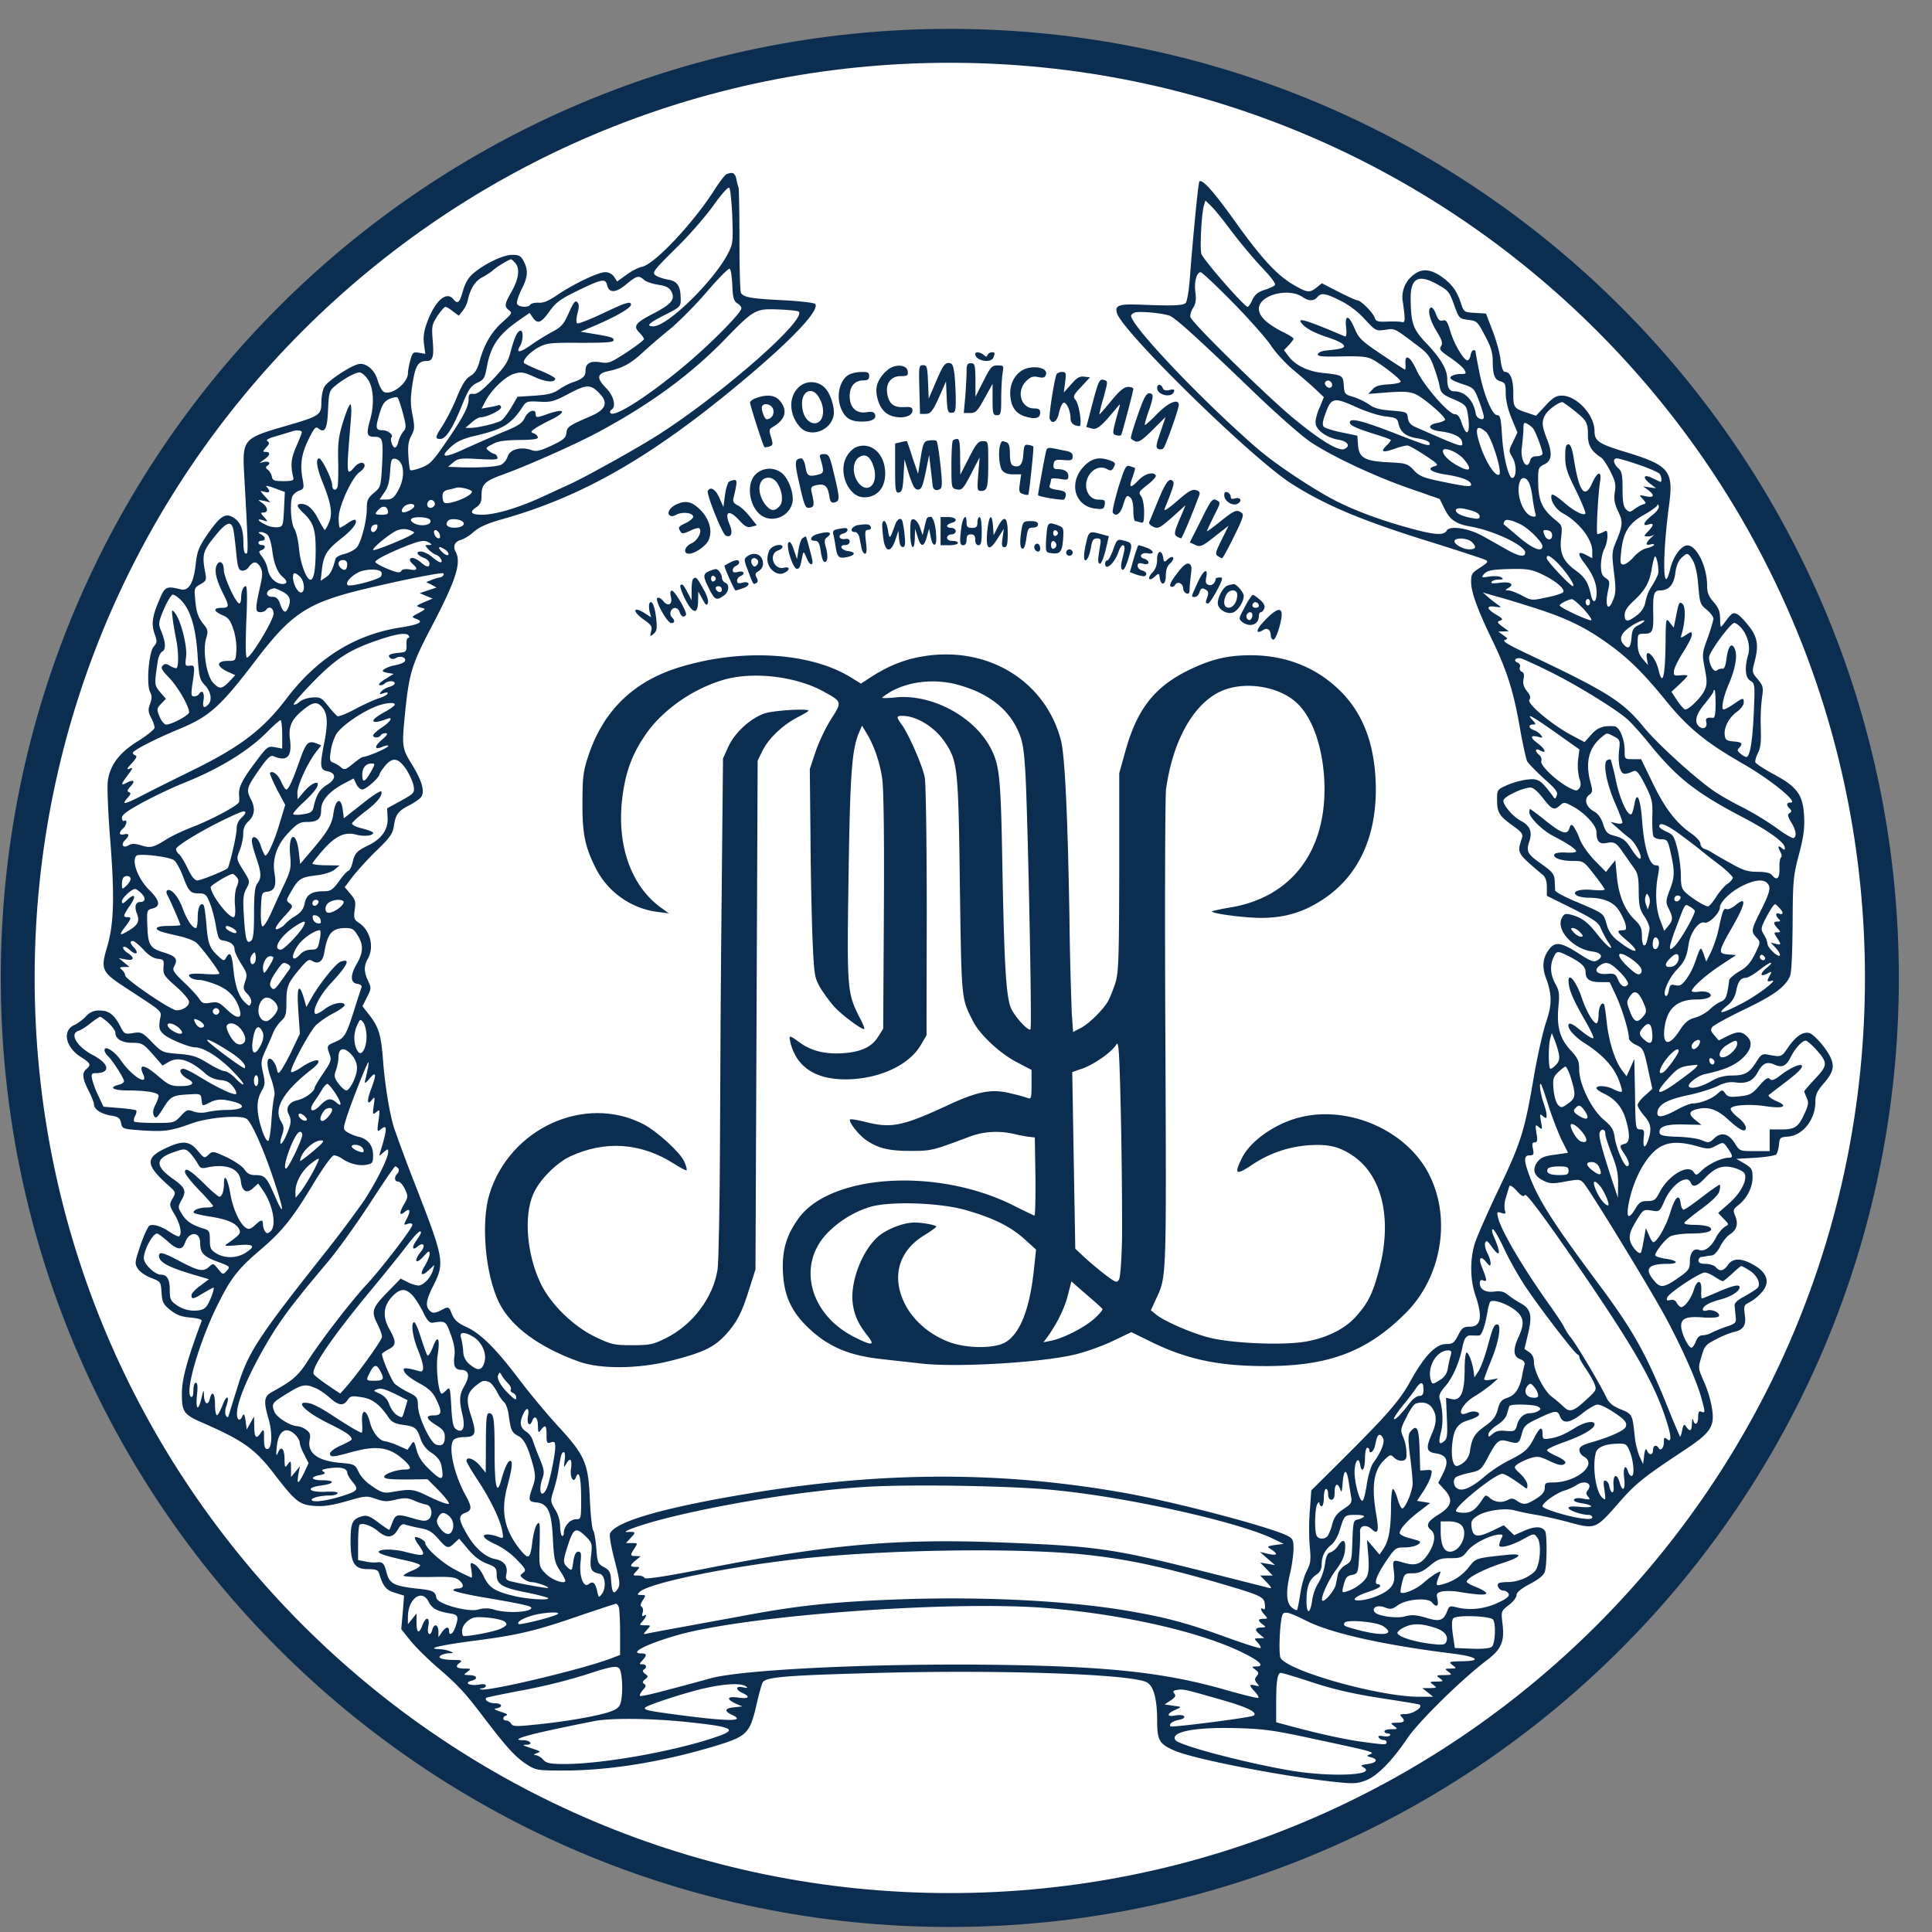 <svg xmlns="http://www.w3.org/2000/svg" width="57" height="57" fill="none" viewBox="0 0 57 57"><rect x="0" y="0" width="57" height="57" fill="#808080" stroke="none"/><g clip-path="url(#a)"><path fill="#fff" stroke="#0b2d50" d="M28.022 1.352c15.187 0 27.5 12.312 27.5 27.5 0 15.187-12.313 27.5-27.5 27.5-15.188 0-27.5-12.313-27.5-27.5 0-15.188 12.312-27.5 27.5-27.5Z"/><path fill="#0b2d50" d="M21.44 5.137c-.052.019-.218.236-.378.491-.626.971-1.744 2.16-2.12 2.243-.103.019-.314.127-.46.236l-.275.198-.09-.14a.32.32 0 0 0-.262-.135c-.21 0-.939.352-1.411.671-.25.173-.41.243-.556.23-.109-.006-.217.02-.243.058-.057.095-.351.076-.39-.026-.019-.051.039-.236.128-.415.192-.37.205-.575.07-.837-.083-.16-.14-.192-.338-.192-.262 0-.78.243-1.124.524-.166.134-.256.281-.333.537-.102.364-.153.402-.28.249-.205-.25-.53.032-.767.652-.103.274-.128.447-.103.664l.039.294-.185-.032c-.173-.026-.192-.007-.256.217-.038.14-.07.313-.07.383 0 .313-.537.703-.735.537-.05-.045-.121-.192-.16-.326-.083-.306-.35-.53-.575-.473-.255.064-.92.511-1.002.678-.045.083-.083.287-.083.453 0 .37-.052.402-1.067.696-1.24.358-1.271.39-1.208 1.45.122 2.217.122 2.313.051 2.313-.05 0-.076-.121-.076-.313 0-.402-.077-.613-.288-.747-.236-.154-.39-.058-.76.472-.268.39-.313.505-.358.888-.057.562-.21.812-.44.754-.435-.108-.473-.09-.652.351-.198.467-.224.69-.109.997.064.185.058.23-.038.339-.147.16-.223 1.124-.108 1.341.057.109.057.185 0 .345-.064.172-.058.243.031.415a.9.9 0 0 1 .103.288c0 .05-.218.23-.486.396-.556.345-.824.703-.894 1.169-.026.16.006.945.07 1.75.134 1.706.109 2.504-.102 3.194-.185.633-.147.71.581 1.182 1.137.748 1.035.645.984.946-.032.23-.013.293.109.408.153.14.747.39.939.39.236.006.651.256 1.028.626.211.21.39.415.39.46 0 .038-.096-.032-.217-.153-.115-.128-.269-.23-.333-.23-.063 0-.293-.109-.498-.237-.326-.198-.46-.242-.869-.274-.472-.039-.485-.045-.779-.345-.287-.294-.32-.307-.562-.269-.236.039-.256.026-.358-.166-.185-.37-.345-.498-.62-.498a.49.49 0 0 0-.415.179c-.096.096-.249.21-.338.249-.364.16-.262.658.198.945.28.18.306.23.16.352-.135.115-.122.274.063.639.09.172.16.357.16.402 0 .147.204.281.492.332.223.032.275.07.307.218.038.178.044.178.657.223.646.038.812.013 1.45-.217.492-.173 1.45-.25 1.604-.122.153.128.498.901.792 1.79.313.932.326 1.155.032.478-.243-.562-.294-.613-.581-.613-.147 0-.23-.045-.313-.166-.058-.09-.294-.25-.518-.358-.402-.185-.421-.192-.543-.077-.121.11-.127.11-.32-.12-.235-.288-.446-.307-.919-.084-.639.294-.626.498.051 1.105.23.205.23.211.128.39s-.102.198.064.479c.16.275.217.55.134.633-.02.025-.14-.032-.268-.115-.256-.173-.48-.25-.607-.199-.045.02-.166.275-.269.575-.172.511-.178.55-.076.703.057.09.23.21.39.268.28.109.287.115.306.435.02.28.045.338.256.51.185.148.325.199.594.224.23.02.351.058.332.103-.415 1.111-.581 1.705-.581 2.12-.007.544.05.633.555.857 1.284.562 1.604.792 2.21 1.59.588.76.71.856 1.15.888.275.02.518-.02.946-.14.55-.16.581-.166.856-.07.23.082.332.089.588.025.255-.058.351-.058.543.025.127.058.293.109.364.122.16.025.204.313.07.428-.077.064-.166.064-.447-.02-.473-.14-.524-.133-.62.103-.045.115-.083.217-.096.23-.006.013-.147-.083-.319-.211-.236-.179-.338-.224-.466-.192-.3.077-.358.186-.358.722 0 .665.109.843.517.843.218 0 .294.026.32.11.121.401.21.51.473.587l.268.083-.038.492-.045.498.255.32c.14.178.492.53.786.785.652.562.83.754 1.444 1.565.651.85.888 1.105 1.22 1.323.275.172.32.178 1.092.178 1.348 0 2.92-.255 4.498-.734.9-.275.99-.364 1.181-1.188.077-.333.16-.64.192-.684.09-.153.728-.204 3.424-.275 3.692-.095 7.544.039 7.921.288.192.121.288.505.288 1.118 0 .587.064.696.53.894.569.243 3.117.741 4.625.907.639.07.741.064.997-.032.338-.127.779-.575 1.239-1.258.332-.486 1.597-1.731 2.332-2.287.434-.326.53-.55.466-1.086-.045-.364-.038-.37.185-.543.128-.096.23-.23.23-.294 0-.083.121-.185.396-.332.281-.147.41-.262.441-.37.064-.218.064-1.106.006-1.189-.095-.14-.287-.147-.594-.019l-.32.14-.152-.146-.154-.147-.37.178c-.422.199-.55.167-.582-.14-.019-.166.02-.217.192-.326.262-.153.818-.23 1.092-.147.115.032.39.09.62.128s.684.14 1.01.23c.734.198.753.192 1.418-.569.504-.58.747-.773 1.884-1.526.862-.569.977-.735.869-1.329-.032-.21-.14-.55-.236-.754-.16-.37-.167-.383-.064-.722.09-.313.121-.351.434-.51a2.7 2.7 0 0 1 .511-.212c.288-.057.383-.198.332-.51-.032-.25-.019-.288.109-.352.224-.115.447-.332.51-.498.084-.217-.031-.435-.344-.613-.364-.218-.633-.218-.773-.007-.121.179-.243.205-.358.064-.044-.051-.179-.096-.294-.096-.153 0-.217-.032-.217-.096 0-.05.038-.102.083-.108a1 1 0 0 0 .14-.02c.04-.012.116-.019.173-.025.064 0 .173-.121.243-.262.07-.14.198-.3.288-.358.204-.134.255-.306.16-.543-.071-.172-.065-.198.082-.313.262-.204.428-.53.428-.824 0-.242-.025-.28-.236-.409l-.243-.14.556-.032c.306-.02.581-.064.62-.096.032-.038.07-.166.083-.287.019-.211.032-.224.274-.243.435-.038.799-.505.799-1.022 0-.211.05-.32.255-.556.345-.396.345-.6-.012-1.08-.154-.198-.339-.376-.422-.396-.185-.05-.403.096-.633.435-.191.28-.197.28-.606.198-.147-.026-.192.006-.332.23-.205.32-.333.39-.722.39a1.14 1.14 0 0 0-.575.153c-.32.185-.633.262-.684.172-.051-.076.256-.32.466-.364.556-.121.837-.236 1.08-.44.3-.263.358-.512.153-.69-.153-.141-.28-.135-.575.012l-.242.122-.135-.154c-.102-.115-.114-.166-.057-.243.038-.05.466-.287.946-.517.868-.415 1.207-.664 1.347-.984.045-.102.07-.69.077-1.54.006-1.283.02-1.417.185-2.043.135-.512.173-.78.154-1.125-.032-.639-.198-.869-.882-1.24-.287-.152-.536-.319-.556-.357-.013-.044.02-.166.077-.28.077-.148.096-.333.083-.723a6 6 0 0 1 .032-.881c.051-.333.038-.37-.121-.569-.166-.191-.173-.217-.103-.485.135-.499.103-.741-.147-1.067-.127-.166-.28-.326-.35-.364-.129-.07-.167-.045-.41.287-.09.121-.096.109-.102-.153 0-.217-.045-.326-.192-.498-.147-.167-.191-.275-.191-.486 0-.537-.288-1.143-.556-1.182-.185-.025-.434.294-.53.684-.218.907-.243-.332-.039-1.846.141-1.042.02-1.195-1.27-1.591-.806-.243-.927-.326-.927-.626 0-.473-.53-1.041-.965-1.041-.166 0-.262.057-.485.3l-.275.294-.249-.083c-.409-.134-.422-.154-.422-.594 0-.41-.09-.62-.255-.62-.045 0-.096-.14-.122-.358-.019-.191-.127-.581-.236-.856l-.192-.504-.325-.02c-.326-.019-.326-.019-.422-.306-.121-.364-.275-.562-.6-.786-.313-.204-.55-.217-.78-.038a.82.82 0 0 0-.326.817c.077.53.07.614-.032.582-.05-.013-.242-.02-.428-.013-.274.013-.338-.006-.37-.109-.045-.147-.409-.517-.511-.517-.038 0-.288-.115-.556-.25L39 8.357l-.16.128c-.204.16-.268.153-.658-.07-.498-.288-.939-.76-1.718-1.846-.639-.895-.99-1.297-1.08-1.214-.031.032-.191 1.667-.28 2.855-.026.358-.084.69-.122.729-.077.076-.37.089-1.341.05-.633-.025-.76.02-.684.256.179.562 3.954 4.255 5.13 5.015 1.022.652 2.101 1.105 4.184 1.75.798.25 1.501.48 1.559.511.09.045.057.083-.16.224-.243.153-.268.192-.268.422 0 .3.185.81.626 1.724.428.882.626 1.508.811 2.568.083.486.185.933.217 1.003.038.064.262.294.492.505.339.3.422.402.383.498-.044.122-.05.122-.134 0-.332-.447-.415-.505-.728-.466-.16.013-.428.09-.594.16-.3.134-.307.14-.307.428 0 .383.058.479.454.766.268.192.32.256.28.37-.146.46-.165.429.627 1.1.07.063.108.185.108.35v.256l.76.377c.646.326.767.409.837.594.052.115.141.288.205.384.236.338-.006.172-.307-.211-.306-.39-.479-.511-.811-.594-.147-.032-.185-.013-.25.121-.159.351.352.9.902.971.28.038.345.16.14.268-.09.052-.198.013-.51-.191-.531-.345-.716-.377-.889-.154-.198.25-.23.53-.102.863.179.485.179.773.006 1.29-.09.256-.255.984-.364 1.616-.274 1.61-.377 1.942-1.054 3.354-.326.684-.639 1.4-.696 1.59-.14.48-.128 1.061.025 1.508.218.64.166.927-.166.927-.185 0-.23.032-.345.255-.115.224-.16.256-.351.256-.3 0-.626.332-1.029 1.047-.332.614-.683 1.016-2.108 2.434l-.843.837-.044.613a7 7 0 0 0 0 1.06c.038.378.025.48-.09.704-.077.146-.16.453-.192.69-.038.23-.076.44-.095.46-.02.019-.096-.02-.166-.084-.154-.14-.167-.472-.032-1.022.05-.21.089-.517.095-.683 0-.269-.019-.313-.172-.396-.53-.269-3.424-1.029-4.906-1.284-3.475-.607-6.81-.614-10.54-.039-2.767.435-4.402.882-4.549 1.259-.02.05.026.332.096.62.21.817.217.894.115 1.034-.109.154-.154.083-.18-.313-.012-.204-.057-.274-.21-.357-.179-.096-.192-.135-.224-.55-.019-.243-.057-.485-.095-.536-.032-.052-.077-.473-.096-.927-.045-1.054-.147-1.29-.946-2.153a22 22 0 0 1-1.117-1.341c-.703-.933-1.144-1.373-1.572-1.572-.255-.114-.358-.21-.428-.37-.102-.25-.096-.25-.351-.115-.14.07-.217.077-.281.026-.167-.135-.147-.32.07-.748.351-.696.332-.786-.55-3.053a49 49 0 0 1-.594-1.597c-.134-.403-.28-1.304-.332-2.013-.057-.734-.121-.964-.383-1.31l-.224-.287.134-.268c.128-.25.128-.275.032-.48-.127-.261-.127-.446-.006-.657.192-.339.07-.83-.255-1.048-.154-.102-.167-.14-.135-.39.039-.236.02-.3-.127-.472l-.166-.198.255-.339c.147-.179.46-.53.71-.766.376-.365.453-.48.485-.703.05-.339.127-.44.453-.607.14-.07.294-.179.339-.23.134-.16.044-.479-.256-.97-.306-.5-.306-.518-.198-1.61.115-1.093.205-1.374.754-2.422.741-1.412.907-1.916.728-2.255-.09-.16-.019-.3.166-.345a1.2 1.2 0 0 0 .377-.243c.166-.14.41-.249.85-.37 2.35-.665 4.376-1.827 6.976-3.993 1.54-1.277 2.402-2.19 2.236-2.357-.032-.032-.473-.083-.971-.108-.914-.045-1.125-.084-1.214-.211-.026-.039-.045-.735-.045-1.54 0-.811-.013-1.514-.025-1.565a2 2 0 0 1-.07-.275c-.04-.166-.11-.198-.282-.127m.165 1.245c.026.729.02.812-.115 1.073-.415.825-1.795 2.172-2.216 2.172-.237 0-.122-.108.37-.35.415-.212.44-.237.44-.442 0-.396-.095-.543-.376-.587-.147-.026-.313-.083-.37-.128-.103-.077-.052-.147.587-.78.39-.376.888-.951 1.118-1.27.243-.346.44-.563.473-.531s.07.415.09.843m14.719.428c.249.326.651.812.9 1.074.269.28.428.491.39.53-.032.032-.172.096-.313.14-.185.058-.281.14-.351.288-.052.115-.115.21-.14.21-.097 0-1.33-1.411-1.368-1.571-.045-.179.006-1.175.077-1.418l.044-.147.154.147c.09.083.364.415.607.747m-21.132.94c.153.153.12.46-.09.836-.223.39-.23.454-.083.569.102.07.083.102-.192.345-.325.287-.549.664-.683 1.175-.064.224-.134.339-.275.422-.134.083-.236.249-.39.62a6 6 0 0 1-.408.817c-.237.364-.25.415-.077.415.16 0 .37-.325.645-1.015.186-.454.25-.543.435-.64.204-.089.23-.14.293-.485.115-.62.352-.952.971-1.38l.288-.198.09.135c.146.204.248.166.498-.186.191-.262.32-.357.817-.6.741-.358.83-.37.882-.166.057.242.262.23.569-.032.306-.25.364-.269.523-.122.058.052.25.115.416.14.242.04.325.084.39.205.114.23-.007.37-.525.64-.536.274-.613.376-.428.561.077.077.14.166.14.198s-.23.205-.51.39c-.473.307-.53.332-.773.294-.3-.051-.44.032-.44.249 0 .166-.084.243-.371.339-.115.038-.3.134-.416.217-.153.108-.319.153-.709.179l-.51.032-.186.319c-.102.172-.236.345-.294.383-.134.083-.696.217-.9.217h-.16l.179-.153c.095-.09.223-.16.268-.16.179 0 .607-.204.607-.293 0-.045-.039-.077-.077-.064a2 2 0 0 1-.294.064l-.204.038.102-.198c.172-.345.6-.754.856-.83.21-.064.281-.052.607.095.338.154.607.173.607.045 0-.025-.192-.134-.428-.23a4 4 0 0 1-.48-.217c-.082-.07.141-.32.416-.473.243-.128.351-.14 1.246-.134.747 0 .97-.013.97-.077 0-.083-.076-.102-.696-.204l-.28-.045.504-.217c.588-.256.984-.492.984-.581 0-.115-.147-.07-.844.262-.377.178-.709.306-.74.287-.039-.02-.033-.14.006-.294.05-.191.05-.275-.007-.332-.057-.058-.115.013-.249.32-.153.338-.217.415-.498.562-.172.095-.46.268-.626.39-.326.23-.447.236-.313.018.09-.146.102-.447.013-.447q-.133.002-.294.626c-.077.3-.166.435-.524.812-.32.332-.466.44-.569.428-.12-.013-.146.012-.146.166 0 .223-.18.555-.703 1.31-.358.523-.454.613-.703.702-.153.057-.294.09-.313.07-.02-.013-.045-.204-.057-.415-.02-.288 0-.44.083-.594.102-.192.108-.256.038-.62-.064-.32-.064-.504 0-.913.083-.537.166-.677.415-.677.185 0 .224-.122.18-.626-.033-.397-.02-.448.14-.703.102-.147.204-.268.236-.268s.134.057.224.134l.172.127.109-.14a.8.8 0 0 0 .153-.307c.07-.338.217-.575.422-.683.115-.058.268-.16.338-.224.102-.09.466-.313.524-.313.006 0 .057.045.109.102m6.413.65c.013.378.045.48.14.544.071.038.129.109.129.147 0 .14-.914 1.06-1.693 1.712-1.086.907-2.076 1.533-2.172 1.38-.02-.032-.007-.07.032-.096.147-.09.064-.422-.166-.645-.282-.288-.262-.422.07-.492.421-.09.664-.224 1.01-.543.184-.173.549-.486.81-.696.262-.218.754-.71 1.087-1.1.332-.389.638-.696.67-.683.039.007.07.224.083.473m14.75.506c.48.485.984 1.06 1.131 1.27.14.218.435.537.645.716.211.173.505.428.658.569l.269.255-.128.313c-.077.166-.128.377-.115.467.026.204.339.421.684.479.274.045.357.198.153.274-.166.064-.703-.261-1.463-.887-.76-.62-3.009-2.824-3.066-3.003-.02-.057.019-.185.076-.275.077-.12.096-.236.07-.447-.044-.306.032-.607.154-.607.038 0 .46.396.932.876m6.05-.518c.339.192.351.205.517.665.122.338.141.35.397.383.255.032.274.05.491.466.173.313.23.511.23.735 0 .428.058.568.23.613.135.038.154.077.154.358 0 .198.064.473.172.734l.173.416-.128.274c-.134.269-.134.269-.013.473s.115.594-.013.594c-.108 0-.262-.626-.3-1.233-.032-.53-.051-.62-.147-.62-.147 0-.409-.638-.536-1.335a16 16 0 0 1-.103-.555c0-.013-.025-.026-.057-.026s-.07.064-.083.14-.051.148-.083.16c-.102.032-.409-.479-.518-.862-.083-.281-.121-.339-.223-.313-.09.026-.134-.02-.198-.185-.045-.122-.109-.211-.147-.198-.115.044-.045.364.166.702.16.262.185.352.128.441-.058.096-.02.14.268.332.179.122.37.281.415.352.07.121.064.134-.096.134a.6.6 0 0 0-.268.057c-.108.07-.026.128.377.262.268.09.294.122.428.48.077.21.14.421.14.466.007.134-.21.057-.236-.083-.064-.403-.32-.671-.639-.671-.14 0-.204-.115-.204-.358 0-.28-.185-.6-.581-1.022-.428-.44-.492-.613-.499-1.354-.006-.607.23-.735.786-.422m-3.96.383c.166.115.319.115.421-.006.115-.134.224-.121.677.102.256.128.518.326.722.55.32.345.332.351.6.313.294-.045.256-.064.99.492.256.191.346.306.448.606.077.199.153.46.172.582.039.185.09.236.416.37.332.147.37.186.408.396.096.588-.012.786-.172.307-.058-.179-.128-.268-.198-.262-.173.02-.933-.856-1.137-1.303-.185-.409-.352-.498-.326-.179.006.09 0 .166-.013.166s-.32-.198-.69-.447c-.6-.402-.677-.48-.798-.767-.173-.409-.294-.428-.25-.025.02.198.007.28-.044.255-1.233-.524-1.47-.587-1.214-.325.134.127.364.242.773.376.18.058.364.147.403.199.076.089-.045.127-.537.172-.102.013-.198.057-.217.102-.02.07.121.083.696.07s.767.007.92.09c.281.153.83.581.83.651 0 .039-.16.07-.357.083-.269.013-.396.052-.48.154l-.12.128.58-.045c.454-.032.627-.026.812.051.23.102.875.651.875.754 0 .025-.102.07-.224.096-.325.057-.28.204.084.249.37.044.613.16.638.306.039.186.02.18-1.373-.434-.147-.064-.204-.14-.224-.268-.019-.173-.032-.18-.485-.217-.339-.026-.511-.07-.658-.18a2 2 0 0 0-.46-.223c-.256-.07-.268-.09-.288-.339-.019-.3-.032-.306-.626-.37-.434-.045-.81-.23-1.003-.492l-.134-.179.14-.147c.078-.083.141-.166.141-.191 0-.026-.14-.115-.313-.198-.479-.243-.709-.467-.709-.684 0-.409.882-.639 1.303-.339m-14.879.422c.237.236-2.216 2.39-4.094 3.603-.588.383-2.153 1.252-2.645 1.482-.16.07-.543.25-.863.396-.67.307-1.354.511-1.737.511-.326 0-.39-.077-.179-.217.121-.083.16-.16.16-.345 0-.339.09-.428.639-.626.69-.25 2.108-.875 2.81-1.252 1.514-.811 2.709-1.687 3.706-2.709.887-.913.92-.932 1.61-.907.3.013.568.039.593.064m10.943.121c.173.07.767.6 2.587 2.351.627.6 1.336 1.22 1.578 1.38.633.422 1.904 1.016 2.92 1.367l.881.307.147.294c.154.32.339.447.748.517.696.122 1.629.562 1.629.773 0 .147-.192.115-.575-.108l-.684-.384c-.415-.23-.964-.313-1.054-.16-.09.16-.383.135-1.252-.114-.869-.243-1.712-.575-2.248-.882-.703-.396-1.578-.99-2.045-1.386-1.578-1.355-3.769-3.648-3.769-3.955 0-.031.051-.076.115-.095.147-.045.818.019 1.022.095m-23.668 1.86c.18.236.211.734.083 1.2-.121.422-.102.511.109.511.262 0 .275.064.243.793-.039.683-.039.69-.243.862-.179.153-.21.217-.21.46 0 .364-.167 1.01-.301 1.156-.058.064-.217.147-.351.185-.141.032-.256.096-.269.14-.09.333-.153.46-.287.55l-.154.103.039-.345c.05-.422.147-.569.575-.908.325-.255.485-.466.409-.543-.02-.019-.122.02-.224.096-.109.077-.21.134-.23.134s-.038-.127-.038-.287c0-.345.396-1.207.626-1.36.076-.052.14-.135.14-.18 0-.134-.179-.108-.3.039-.243.28-.243.249-.109-1.36.026-.276.02-.493-.012-.493s-.128.237-.218.53c-.134.435-.153.633-.14 1.157.006.345 0 .683-.02.747-.044.14-.159.102-.159-.057 0-.16-.3-.78-.383-.78-.109 0-.07.275.095.69.256.626.307.933.199 1.195-.052.121-.11.223-.128.223-.013 0-.096-.134-.18-.293-.152-.314-.325-.473-.51-.473-.16 0-.14.076.051.262.3.274.37.492.37 1.08 0 .574-.05.894-.153.894-.121 0-.3-.486-.338-.92-.026-.243-.083-.505-.141-.588-.096-.153-.134-.747-.057-.952a.4.4 0 0 1 .198-.166c.147-.051.153-.077.108-.332-.083-.434-.038-.754.173-1.182.16-.326.21-.39.287-.326.192.16.268.02.288-.55.025-.523.038-.561.217-.708.262-.217.62-.409.728-.39.051.007.147.09.217.185m28.44.114c.07.109-.032.205-.134.122-.045-.039-.07-.096-.051-.128.045-.077.134-.07.185.006m-21.592.32c.269.28.186.479-.274.677-.64.275-.684.307-.703.492-.02.147-.09.204-.44.37-.346.16-.448.186-.601.128-.3-.102-.614-.02-.69.185a.46.46 0 0 1-.18.243c-.12.07-.664.102-1.232.083l-.351-.013.16-.134c.146-.115.216-.127.747-.096.492.026.581.02.55-.057-.02-.051-.052-.09-.078-.09a.4.4 0 0 1-.166-.089c-.115-.083-.108-.096.103-.204.16-.09.357-.115.779-.122q.556-.001.556-.07c0-.045-.051-.096-.109-.121-.108-.039-.108-.051.013-.14.07-.052.281-.167.466-.257.498-.242.441-.364-.083-.178-.32.115-.351.115-.351 0 0-.173-.224-.096-.32.108-.076.166-.191.243-.67.435a60 60 0 0 0-1.131.498c-.607.281-.735.243-.345-.102.153-.134.358-.224.67-.294.825-.192 1.074-.339 1.419-.869.096-.147.14-.16.485-.14s.435-.007.87-.237c.53-.28.644-.28.906-.006m-5.8.587c.102.39.102.435.006.543a.9.9 0 0 0-.14.288c-.02.102-.064.179-.103.179-.07 0-.153-.25-.102-.3.07-.07-.102-.211-.255-.211-.211 0-.224-.064-.102-.473.089-.3.146-.383.3-.453.108-.045.21-.064.236-.039.026.02.096.23.16.466m28.153-.172c.268.121.645.243.836.262.313.038.352.057.384.217.057.256.23.383.58.434.167.026.314.084.333.128.039.122-.045.102-.99-.268-1.01-.39-1.36-.48-1.36-.332 0 .09.197.179.88.39.18.057.333.115.333.134a.7.7 0 0 1-.134.16c-.185.185-.115.216.236.095a2 2 0 0 1 .377-.102c.045 0 .275.128.518.287.39.256.421.294.293.326-.255.07-.108.18.345.25.46.07.729.178.729.293 0 .077-.135.064-.99-.115-.422-.09-.544-.14-.703-.313-.18-.191-.224-.204-.741-.23-.703-.032-.875-.134-.901-.51l-.02-.275-.46-.096c-.255-.051-.491-.128-.53-.166-.044-.045-.038-.154.033-.345.185-.53.249-.543.951-.224m6.413.096c.364.294.396.351.396.74 0 .282.115.467.39.64.051.032.172.21.268.402.147.288.173.396.134.62-.032.21-.006.338.096.562.154.307.14.428-.07.926-.109.256-.115.345-.051.875.064.505.057.62-.032.837-.14.339-.236.16-.147-.268.064-.287.057-.32-.07-.402-.102-.07-.135-.154-.135-.39.007-.16.045-.364.096-.454a1 1 0 0 0 .096-.37c0-.185-.013-.205-.121-.14a.8.8 0 0 1-.173.063c-.044 0 .013-1.143.077-1.552.057-.332-.077-.307-.236.05-.211.474-.377.263-.53-.67-.052-.345-.103-.479-.167-.479-.076 0-.096.09-.096.364 0 .307.052.466.32 1.003.172.351.294.658.275.677-.064.07-.352-.083-.658-.351-.186-.16-.326-.243-.339-.198-.051.147.121.428.339.543.466.255.862.76.862 1.111v.211l-.192-.102c-.236-.121-.255-.032-.038.25.25.331.358.593.358.868 0 .294-.109.345-.166.076-.077-.37-.18-.536-.448-.728-.37-.262-.485-.523-.434-.964.038-.32.026-.364-.102-.473-.466-.37-.575-.6-.575-1.246 0-.332.013-.37.179-.447.223-.108.249-.32.083-.747-.16-.403-.166-.537-.032-.748.096-.14.364-.332.48-.345.025 0 .184.115.363.256m-1.22.524c.077.102.275.632.275.74 0 .045-.077.077-.166.077-.109 0-.18.039-.198.128-.09.332-.307-.025-.243-.409.019-.14.038-.37.045-.498 0-.21.012-.23.108-.179.064.032.14.096.179.14m-1.399.095c.172.147.498 1.202.396 1.265-.121.077-.434-.428-.594-.97-.128-.416-.057-.512.198-.294m-34.93.013c0 .032-.077.224-.166.428-.154.358-.173.537-.084.92.02.077-.044.096-.293.096-.269 0-.32-.02-.339-.128a.4.4 0 0 0-.115-.204q-.098-.067-.032-.115c.122-.07.077-.147-.07-.122l-.147.032.147-.108c.166-.122.185-.217.032-.217-.09 0-.09-.013.019-.135.096-.102.102-.14.032-.185q-.087-.048.287-.153c.211-.064.41-.121.441-.134.122-.045.288-.032.288.025m34.279.792c.249.294.204.39-.103.237-.306-.154-.51-.345-.51-.473 0-.147.427.02.612.236m-31.322.192c.07.224.02.524-.147.792-.095.166-.166.211-.325.211h-.192l.14-.204c.11-.147.154-.32.173-.614.025-.364.038-.402.16-.383.076.013.153.09.191.198m36.496-.02c.306.103.581.225.613.27.064.101.064.261.006.23-.031-.014-.127-.065-.23-.11-.249-.127-.3-.025-.076.154l.192.147-.192-.026-.192-.032.147.109c.205.153.179.236-.064.185-.204-.045-.21-.045-.096.077.11.128.11.134 0 .166a1.1 1.1 0 0 0-.249.14c-.127.096-.147.09-.242 0-.077-.076-.103-.23-.103-.6 0-.415-.019-.518-.127-.613-.147-.134-.166-.288-.039-.288.051 0 .345.083.652.192m-3.245.525c.038.083.083.274.102.434s.057.358.076.44c.039.122.02.141-.076.122-.281-.05-.505-.683-.37-1.035.057-.146.185-.127.268.039m-36.732.785c-.026.499-.032.511-.192.53a.7.7 0 0 1-.364-.082c-.23-.115-.262-.186-.051-.122.14.045.14.039.02-.096-.11-.121-.11-.134-.02-.134.153 0 .134-.16-.032-.28-.147-.103-.147-.103.045-.065l.191.045-.16-.179c-.16-.172-.16-.172-.012-.134.153.051.185-.02.064-.14-.051-.052.038-.039.223.031l.313.115zm5.532-.543c.115.11-.652.435-.805.345-.025-.019-.051-.102-.051-.185 0-.121.045-.166.179-.198a2 2 0 0 0 .236-.057c.09-.026.37.038.44.095m-1.08.39c0 .045-.05.096-.108.109-.115.019-.16-.115-.07-.205.063-.064.178-.006.178.096m-.607.058c0 .083-.306.23-.357.172-.026-.025-.007-.083.038-.14.09-.109.32-.128.32-.032m36.515.274c-.255.205-.3.332-.102.269.166-.052.16.019-.013.204-.134.14-.134.147-.013.147a.34.34 0 0 0 .192-.051c.032-.026-.006.013-.083.083-.179.166-.185.249-.02.204.071-.019.116-.006.097.02-.02.031-.115.07-.224.095-.102.02-.275.14-.377.262-.108.122-.243.217-.3.217-.09 0-.102-.05-.07-.344.057-.601.223-.87.67-1.118.218-.122.396-.256.403-.288 0-.038.019-.032.038.02.026.057-.05.165-.198.28m-37.294-.127c.02.083-.025.108-.172.108-.23 0-.237-.019-.096-.16.121-.12.243-.095.268.052m31.973-.013c.14.038.236.102.236.166 0 .076-.044.09-.236.051-.288-.051-.466-.14-.466-.224s.166-.083.466.007m-30.714.313c0 .121-.3.16-.48.064-.198-.109-.089-.198.211-.18.185.014.269.052.269.116m.92-.007c.14.09.019.198-.224.198-.205 0-.288-.102-.173-.21.058-.064.288-.052.396.012m31.257.109c.236.121.626.517.626.632 0 .192-.269.09-.69-.261-.236-.205-.441-.371-.454-.384-.006-.006 0-.05.026-.09.044-.076.21-.037.492.103m-37.99.166c.019.115.057.428.082.69.039.39.064.48.16.498.07.013.16-.032.21-.108q.193-.27.346.019c.064.128.064.23-.026.613-.134.607-.134.703.02.703.07 0 .146-.032.166-.064.083-.134.223-.064.223.109 0 .191-.67 1.296-.786 1.296q-.057 0-.019-1.054c.032-.664.026-1.054-.013-1.054-.076 0-.14.16-.14.358 0 .083-.026.153-.051.153-.102 0-.46-.785-.46-.996 0-.243-.153-.307-.224-.096-.05.16.013.415.198.786.198.39.192.434-.038.434-.256 0-.243.102.026.217.172.07.236.154.319.41.064.178.102.459.09.631-.02.307-.02.307-.243.307-.345 0-.358.154-.026.313l.236.109-.178.191c-.224.224-.288.23-.473.032-.198-.204-.313-.958-.21-1.296.063-.218.057-.262-.052-.403-.185-.23-.236-.37-.268-.76-.032-.326-.026-.345.153-.447.172-.096.185-.122.14-.358-.095-.511-.063-.626.269-1.035.358-.453.51-.505.568-.198m4.228-.045c-.025.052-.07.096-.108.096-.09 0-.083-.172.019-.21s.134-.007.09.114m1.093.096c.05.026-.154.14-.543.3-.345.147-.64.25-.658.23-.045-.044.434-.44.67-.562.18-.083.333-.076.53.032m.766.09c.02.076-.006.108-.064.09a.2.2 0 0 1-.102-.141c-.019-.077.007-.11.064-.09.045.02.096.083.102.14m32.816.006c0 .172-.166.16-.23-.02-.05-.127-.038-.146.09-.127.09.013.14.064.14.147m-37.894-.006c.05.05.108.255.134.453.045.383.153.658.32.792.133.115.127.198-.014.198-.198 0-.39-.185-.434-.415a.95.95 0 0 0-.166-.383c-.109-.14-.115-.166-.026-.198.128-.051.135-.154.007-.154-.051 0-.096-.031-.096-.063 0-.039.045-.064.096-.064.128 0 .121-.109-.013-.185-.102-.058-.102-.064-.006-.07.057 0 .147.038.198.089m35.524.204c.147.147.128.217-.077.217-.197 0-.479-.172-.428-.262.064-.095.397-.063.505.045m-30.752.026c.083.05.076.064-.026.064-.115 0-.115.006-.006.127.064.07.166.14.223.16.122.038.23.223.128.223-.025 0-.14-.07-.243-.16-.108-.089-.255-.159-.332-.159-.166 0-.109.115.102.192.083.032.154.102.154.16 0 .127-.077.12-.256-.033-.153-.134-.32-.172-.32-.07 0 .032.045.09.096.134.154.128.11.192-.102.147-.127-.025-.217-.006-.249.045-.038.064-.128.051-.409-.064-.198-.083-.357-.172-.357-.204 0-.064.421-.275.92-.473.434-.166.536-.179.677-.09m.485.217c.064.05.096.115.07.14s-.108-.012-.185-.09c-.16-.159-.083-.19.115-.05m36.79.306c.076.135.134.396.16.748.044.505.057.55.248.703.109.089.198.21.198.262 0 .05-.076.306-.166.562-.166.447-.172.485-.09.907.071.357.071.479 0 .632-.076.198-.46.581-.574.581-.032 0-.14-.12-.236-.261l-.173-.262.236-.218c.128-.12.237-.236.237-.255s-.096-.026-.205-.013c-.191.02-.21.006-.191-.14.013-.09.134-.333.274-.55.135-.21.25-.434.25-.498 0-.109-.007-.109-.166-.006-.173.108-.173.108-.128-.039.108-.383.115-.798.019-.875-.09-.077-.109-.038-.179.313l-.077.39-.115-.147c-.115-.154-.121-.14-.127.581-.013 1.035-.09 1.322-.211.799-.096-.396-.41-.684-.339-.307l.032.179-.153-.179c-.115-.134-.153-.256-.153-.466 0-.269.006-.281.185-.281.255 0 .287-.07.275-.6-.013-.563.019-.678.197-.678.262 0 .41-.166.454-.511.026-.204.09-.364.179-.447.179-.166.192-.166.339.076m-3.968.096c.256.269.511.658.428.658-.076 0-.772-.74-.772-.824 0-.128.108-.07.345.166m2.939.307a2 2 0 0 1-.185.351 1.3 1.3 0 0 0-.185.46.63.63 0 0 1-.256.403c-.268.204-.358.204-.358-.013 0-.122.083-.25.281-.428.326-.307.454-.537.518-.933a2 2 0 0 1 .083-.351c.057-.09.14.358.102.51m-38.674-.3c0 .166-.07.217-.172.134-.128-.109-.103-.25.044-.25.083 0 .128.045.128.116m1.003.23c.02.019.02.076 0 .127-.038.096-.926.333-.99.262-.07-.07.09-.255.313-.37.198-.102.581-.115.677-.02m34.228.064c.428.204.722.453.639.543-.039.038-.262.108-.499.153-.415.09-.434.09-.709-.058-.16-.083-.338-.153-.402-.153-.109-.006-.109-.006 0-.07.191-.115.05-.198-.256-.154-.198.026-.274.02-.242-.025.019-.038.114-.07.21-.07.134 0 .154-.013.077-.064-.051-.039-.21-.045-.351-.026-.224.038-.243.032-.173-.057.109-.128.243-.154.875-.166.422-.007.569.025.83.146m-36.623.083c.134.12.16.466.031.466-.102 0-.236-.262-.236-.447 0-.154.051-.16.205-.02m4.235-.045c-.02.032-.064.064-.096.064a1 1 0 0 0-.236.07l-.18.07.154.077.153.083-.249.083-.249.083.192.083.191.077-.255.108c-.25.109-.25.115-.096.16.16.038.16.038-.064.16-.217.115-.217.115-.07.172.236.083.096.166-.44.25-1.355.204-2.473.9-3.387 2.101-.702.926-1.38 1.437-2.823 2.14-.466.23-1.099.543-1.405.703-.569.294-.658.306-.454.077.09-.096.096-.135.032-.16-.064-.02-.045-.07.057-.18.147-.159.077-.204-.14-.088-.166.089-.153.031.057-.243.147-.198.154-.224.045-.18-.096.04-.083 0 .064-.159q.192-.2.115-.23c-.045-.019-.083-.05-.083-.077 0-.07.632-.396 1.303-.677.958-.39 1.265-.664 2.35-2.089 1.055-1.38 1.521-1.68 3.316-2.101.971-.23 1.891-.415 2.153-.435.045-.006.064.02.045.058m-4.766.479c.224.108.275.236.198.447-.083.217-.153.198-.249-.064-.057-.172-.115-.223-.236-.223-.237 0-.185-.224.057-.25.026-.006.134.039.23.09m36.643.39c1.067.325 1.603.562 2.23.977.734.492 1.2.926 1.954 1.853.652.805 1.195 1.245 2.268 1.859.805.46 1.648 1.143 1.424 1.15-.134 0-.147.07-.038.178.064.064.064.09 0 .134-.07.039-.057.096.045.269.14.23.172.409.076.466-.032.02-.268-.115-.523-.307a9 9 0 0 0-1.016-.613c-.3-.147-.684-.37-.863-.498-.568-.403-1.622-1.367-2.018-1.846-.626-.773-1.086-1.054-3.43-2.166-.556-.262-.76-.383-.678-.409.102-.038.096-.05-.045-.147l-.146-.108h.153l.16-.007-.186-.134c-.16-.121-.172-.147-.07-.179.096-.032.077-.064-.121-.178-.288-.173-.3-.275-.02-.23.18.025.192.019.084-.052a5 5 0 0 1-.288-.223l-.166-.147.351.102c.192.051.582.166.863.256m-39.62-.128c.275.275.435.805.486 1.603.045.665.057.735.217.901.179.192.224.447.096.575s-.173.083-.134-.147c.032-.217-.051-.307-.14-.16-.02.032-.084.064-.141.064-.083 0-.09-.05-.058-.306.09-.588.083-.62-.07-.6-.134.018-.14 0-.109-.256.045-.307-.153-1.08-.325-1.297-.096-.122-.103-.109-.07.16.018.16.063.415.095.574.083.377.09.895.006.895a.6.6 0 0 1-.191-.077c-.096-.064-.14-.064-.205 0-.063.064-.025.134.186.351.255.262.594.844.594 1.022 0 .09-.511.365-.677.365-.051 0-.14-.103-.192-.23-.09-.218-.09-.243.045-.384l.14-.146-.172-.199c-.173-.21-.173-.223-.064-.939.02-.115.077-.23.134-.262.109-.063.096-.28-.051-.632-.07-.179-.064-.243.096-.62.102-.23.217-.421.262-.421.044 0 .153.076.242.166m41.377.255c.146.16.249.307.23.333-.045.038-.933-.37-.933-.435 0-.05.255-.179.358-.185.038-.006.191.128.345.287m.191-.198c0 .052-.025.096-.064.096-.032 0-.064-.044-.064-.096 0-.05.032-.095.064-.095.039 0 .064.044.064.095m1.578.582a1 1 0 0 1-.185.115c-.109.057-.154.14-.166.325-.026.326-.09.384-.23.23-.154-.166-.09-.338.204-.536.21-.147.486-.243.377-.134m2.875.166c.198.223.287.556.21.817-.108.377-.083.665.07.754.135.083.135.115.097.99-.039.83-.115 1.265-.224 1.259a.5.5 0 0 1-.16-.096c-.102-.077-.108-.115-.05-.172.127-.128.089-.173-.16-.192-.211-.02-.243-.045-.262-.192-.026-.223.127-.517.37-.69.102-.076.192-.191.192-.262 0-.153-.013-.153-.294.039-.128.09-.262.16-.3.16-.083 0-.007-.384.153-.748.192-.454.256-.818.185-1.016-.096-.242-.204-.115-.255.281-.026.205-.064.294-.122.281a.22.22 0 0 0-.16.052c-.089.07-.23-.166-.23-.39 0-.147.633-1.01.742-1.01.038-.006.127.058.198.135m-39.3.242c.019.032.013.064-.02.064-.038 0-.057.096-.05.205.006.192-.013.21-.186.23-.3.025-.383.07-.306.147.05.05.108.05.191.006.134-.077.313 0 .25.102-.026.039-.147.09-.282.115a1 1 0 0 0-.325.115c-.07.058-.058.077.095.109l.186.032-.25.153c-.14.083-.217.166-.172.179a.18.18 0 0 0 .153-.045c.09-.09.3-.096.3-.006 0 .032-.07.077-.16.102a.54.54 0 0 0-.236.134c-.07.09-.063.096.07.051q.146-.048.11.02c-.02.038-.148.102-.282.14-.127.045-.44.185-.69.32-.249.134-.479.223-.51.198a3 3 0 0 1-.269-.3c-.185-.237-.224-.263-.46-.25-.14.007-.313.064-.383.128s-.147.096-.173.077c-.019-.026.243-.326.588-.678.677-.69 1.054-.932 1.916-1.226.543-.185.83-.224.895-.122m33.665 1.061c.78.383 1.942 1.099 2.287 1.405.122.109.403.422.626.697.83 1.028 1.38 1.462 2.798 2.204.773.408 1.22.734 1.22.894 0 .064-.019.064-.095 0q-.165-.133-.032.128c.038.064.038.134.013.153-.032.02-.052.166-.045.326.006.3-.077.37-.224.191-.05-.064-.198-.095-.428-.095-.287 0-.428-.045-.805-.262a10 10 0 0 1-.556-.32 1 1 0 0 0-.204-.095c-.064-.026-.115-.09-.115-.154 0-.057-.115-.192-.262-.294-.447-.306-.786-.747-1.143-1.488l-.345-.71h-.243c-.243 0-.243 0-.243-.255 0-.338-.153-.703-.3-.715-.332-.026-.505.038-.69.249l-.192.217-.396-.21c-.575-.307-1.322-.933-1.233-1.042.045-.057.026-.128-.07-.25-.096-.12-.128-.223-.102-.357.026-.121.013-.191-.051-.217-.051-.02-.077-.077-.058-.134.026-.051-.006-.109-.063-.134-.154-.058-.052-.166.108-.122.077.026.46.198.843.39m4.887.952c0 .3-.025.415-.076.409-.18-.02-.23.012-.198.127.038.154-.083.23-.205.134q-.241-.199.16-.677c.14-.172.255-.332.255-.357q.002-.05.032-.051c.02 0 .032.185.032.415m-41.12.083c.166.185.185.447.083 1.003-.154.76-.14.856.09.9.261.058.248.237-.026.403-.211.128-.313.3-.39.651-.032.141-.09.18-.3.211-.14.026-.275.026-.3 0-.02-.019.108-.172.287-.338.179-.16.358-.358.402-.441.128-.243-.121-.172-.357.096l-.205.243-.006-.192c0-.217.287-.85.536-1.182l.167-.217-.141-.058c-.243-.089-.307-.025-.492.499-.223.632-.332.862-.396.862-.032 0-.096-.102-.147-.223-.09-.211-.255-.345-.332-.269-.02.02.077.237.204.492l.243.454-.14.46c-.173.607-.396 1.092-.46 1.028a1.5 1.5 0 0 1-.128-.3c-.077-.243-.256-.326-.256-.122 0 .07.058.288.128.492.153.441.16.595.032.76-.07.096-.096.314-.096.876 0 .555-.019.76-.09.817-.127.103-.165-.032-.21-.74-.032-.499-.02-.633.077-.805.108-.205.108-.211-.096-.537-.205-.332-.205-.332-.102-.594.057-.14.102-.358.102-.486 0-.153.045-.268.16-.37.178-.173.204-.39.063-.652-.14-.274-.121-.332.23-.843.25-.358.352-.46.435-.422.409.173.556.02.492-.492-.051-.377.044-.594.39-.875.28-.23.402-.249.549-.09m2.153-.064c0 .032-.141.134-.32.23-.46.25-.396.377.09.192.198-.077.102.089-.154.255-.14.09-.255.198-.255.23 0 .083.172.083.223 0 .02-.038.09-.064.147-.064.077.007.045.058-.108.192-.243.204-.23.32.025.204.09-.038.16-.045.16-.019 0 .058-.633.326-.754.326-.026 0-.153.09-.287.198-.218.179-.256.192-.352.108a.9.9 0 0 0-.23-.14c-.102-.032-.115-.083-.076-.332.019-.166.095-.39.166-.511.14-.224.651-.588 1.098-.786.288-.128.627-.172.627-.083m34.246.824.703.498-.038.307a1.6 1.6 0 0 0 .032.53c.057.166.057.243 0 .313-.064.083-.102.077-.281-.013-.37-.185-.875-.664-.837-.785.019-.058-.007-.147-.064-.192-.14-.115-.115-.21.032-.128.204.109.153-.038-.064-.204-.236-.173-.243-.256-.013-.205.154.045.166.039.09-.057a.5.5 0 0 0-.211-.14c-.147-.052-.16-.16-.013-.16.09 0 .09-.013-.013-.128-.21-.23-.032-.134.677.364m-37.568.051v.422l-.211-.039c-.21-.038-.23-.025-.575.435-.383.505-.505.747-.486.964.007.077.007.166 0 .211-.006.096-.817.53-1.386.748-.249.096-.581.249-.734.345-.403.255-.486.28-.773.191-.192-.057-.281-.057-.37 0-.16.096-.237-.019-.103-.153.14-.134.128-.21-.026-.172-.153.038-.166-.058-.032-.173.109-.09.135-.288.032-.224-.032.02-.064-.019-.064-.089 0-.096.16-.21.658-.48.358-.19.876-.434 1.15-.542 1.06-.422 1.93-.952 2.504-1.54.173-.172.339-.32.365-.32s.05.186.05.416m39.293.064c.18.096.185.115.147.434-.019.186-.006.41.032.518.07.179.122.192.403.07.083-.032.153.051.338.409.205.415.224.492.21.952-.005.268.007.53.04.575.025.038.127.076.223.076.16 0 .191.032.249.269.153.651.16.811.013 1.2-.134.352-.134.39-.039.582.128.262.128.332-.019.511l-.115.14-.115-.306c-.134-.332-.16-.85-.07-1.329.051-.274.045-.3-.07-.3-.18 0-.339-.524-.396-1.297-.051-.696-.16-.92-.23-.498-.026.14-.064.275-.09.287-.102.07-.338-.434-.453-.983a7 7 0 0 0-.154-.626c-.019-.013-.063-.007-.108.019-.128.083-.02.664.223 1.233.128.293.23.562.23.6s-.07.051-.172.026l-.179-.039.198.173c.109.102.268.236.364.306.179.135.415.607.3.607-.032 0-.127-.108-.217-.242-.191-.307-.275-.37-.55-.441-.19-.051-.235-.102-.312-.332-.058-.186-.147-.313-.275-.384-.236-.128-.3-.364-.14-.485.108-.077.108-.115.038-.377-.153-.581-.051-1.01.326-1.322.172-.141.14-.141.37-.026m-35.633.971c.096.153.198.37.217.485.032.211.02.224-.37.441l-.41.224.014.281c.019.345-.18.626-.582.818-.338.166-.39.23-.453.504-.026.115-.083.23-.128.243-.045.02-.172.16-.281.32-.172.236-.243.28-.422.28-.37 0-.53.096-.58.352-.033.172-.103.268-.282.383a1.3 1.3 0 0 0-.287.224.5.5 0 0 1-.167.128c-.204.114-.146-.045.147-.358.243-.268.256-.288.147-.37-.115-.084-.108-.096.058-.378.204-.351.274-.396.754-.453.21-.026.428-.096.51-.166l.148-.122-.397-.006c-.223 0-.402-.026-.402-.051 0-.026.147-.211.32-.409.37-.415.645-.537.983-.44.23.057.486.031.486-.058 0-.026-.147-.083-.32-.128-.191-.045-.313-.109-.3-.153.013-.039.185-.192.383-.345.365-.275.518-.473.48-.594-.013-.039-.269.127-.563.364l-.543.428-.032-.25c-.05-.39-.21-.325-.274.096-.045.352-.192.582-.767 1.246l-.217.256-.038-.345c-.077-.665-.32-.569-.256.102.032.338.013.434-.153.798-.109.224-.288.62-.403.876-.121.268-.236.44-.268.408s-.051-.268-.038-.53c.019-.46.025-.473.191-.492.211-.025.269-.179.211-.53-.077-.434.07-.862.415-1.214.256-.274.333-.313.55-.313.306 0 .409-.09.409-.357 0-.269.217-.524.632-.754l.326-.173.076.16c.039.09.122.166.18.166.108 0 .51-.358.51-.453 0-.026.077-.141.166-.25.224-.261.39-.23.62.109m-1.048.083c-.172.3-.249.326-.249.077 0-.205.102-.332.275-.332.109 0 .109.012-.026.255m34.586.767c.268.345.326.37.505.21.108-.095.134-.095.35.02.365.191.723.568.723.773 0 .274.09.364.3.319.23-.045.288-.006.492.294l.306.434c.122.166.148.275.148.697.006.428.025.53.172.747.096.147.16.313.147.377-.083.409-.102.473-.16.473-.038 0-.064-.122-.064-.275 0-.23-.038-.313-.217-.486-.294-.287-.473-.721-.524-1.29l-.044-.46-.141.172-.134.173-.332-.339c-.192-.198-.377-.46-.441-.626a1.6 1.6 0 0 0-.185-.377c-.064-.07-.083-.063-.122.052-.064.21-.223.16-.696-.218a8 8 0 0 0-.46-.351c-.013 0-.026.045-.026.096 0 .16.39.543.729.715.415.211.696.403.645.454-.02.02-.16.032-.313.02-.153-.007-.3.012-.32.05-.063.102.186.198.53.198.327 0 .333.007.633.39.166.21.307.415.32.447.012.032-.141.038-.352.02-.402-.04-.645.05-.466.165.05.032.204.064.345.064.434 0 .74.128.894.377.083.128.166.307.192.402.032.154.019.18-.09.18-.185 0-.16.057.128.3.473.409.243.409-.268.006a.85.85 0 0 1-.326-.486c-.102-.332-.057-.3-.888-.657-.345-.141-.626-.294-.632-.339 0-.038-.007-.172-.013-.294-.013-.185-.064-.249-.364-.466-.441-.307-.486-.384-.384-.684.096-.287.02-.466-.249-.607-.223-.115-.517-.453-.517-.594 0-.115.55-.377.798-.39.083 0 .218.116.37.314m-38.284.434c0 .026-.058.096-.128.16a.42.42 0 0 0-.128.313c0 .191-.217 1.124-.268 1.162-.09.077-.792.358-.888.358-.083 0-.173-.109-.288-.351-.089-.192-.204-.377-.255-.422-.051-.038-.09-.108-.09-.153 0-.09.767-.556 1.489-.9.473-.225.556-.25.556-.167m42.41.696c.269.198.518.396.556.428.045.039.262.211.499.39.23.172.415.358.421.396 0 .045-.07.128-.16.185-.082.058-.236.23-.332.384-.095.153-.204.28-.242.28-.09 0-.48-.242-.652-.402-.121-.108-.147-.198-.147-.504 0-.205-.045-.563-.102-.793-.096-.37-.128-.421-.32-.504-.12-.051-.217-.122-.217-.154 0-.153.237-.05.697.294m-44.506.71c.064.05.173.255.25.453.172.46.223.517.472.517.186 0 .224.032.32.269.064.153.147.46.185.69.064.37.09.415.23.434.204.032.32.128.32.262 0 .064.089.25.19.415.18.281.193.326.122.53-.064.198-.057.237.07.37.09.097.128.193.103.263-.039.102-.051.102-.166-.007-.192-.172-.3-.479-.352-.977-.044-.466-.102-.556-.217-.351-.057.102-.076.102-.23-.045-.262-.243-.306-.37-.351-.945-.026-.288-.058-.543-.083-.563-.09-.095-.173.07-.173.364 0 .173-.025.314-.05.314-.11 0-.263-.23-.397-.588-.128-.351-.345-.594-.453-.524-.032.02-.026.083.006.14.07.122.383.844.383.882 0 .013-.16.026-.351.026-.345 0-.454.07-.236.16.057.025.293.082.517.133.224.045.466.141.537.198.153.135.683.844.683.914 0 .026-.198.032-.447.013-.281-.02-.447-.007-.447.038 0 .077.153.14.32.14.07 0 .28.058.478.135.37.14.614.402.703.773.064.255-.109.236-.402-.051-.205-.198-.256-.218-.467-.186-.198.032-.243.02-.332-.115-.051-.083-.255-.306-.454-.491-.287-.275-.344-.358-.293-.454.127-.23.07-.307-.294-.422-.422-.127-.473-.217-.492-.843-.013-.39-.007-.415.147-.453.255-.064.23-.237-.09-.55-.332-.332-.53-.856-.377-1.01.084-.076 1.003.033 1.118.141m1.84.491c.064.077.064.134 0 .288-.045.108-.07.338-.05.543q.029.352-.046.351c-.16 0-.67-.677-.67-.888 0-.057.536-.377.645-.39.025 0 .076.045.121.096m-3.13.051c0 .052-.058.141-.128.205-.121.115-.128.108-.128-.045 0-.083.02-.179.045-.198.07-.077.211-.051.211.038m48.282.122c.121.121.09.262-.18.805-.293.581-.3.626-.133.805.121.134.121.14-.045.485-.134.262-.243.39-.46.511-.16.096-.294.211-.3.262-.064.486-.096.575-.25.633-.089.038-.236.14-.332.236-.095.09-.287.198-.428.236-.198.058-.3.14-.447.37-.313.486-.517.46-.453-.063.076-.582.37-.843.945-.843.339 0 .517-.096.37-.192-.05-.038-.191-.058-.3-.038-.115.019-.21.006-.21-.02 0-.102.415-.472.862-.766l.447-.294-.243-.02c-.3-.025-.294-.07.16-.861.358-.633.396-.863.083-.607-.102.089-.223.146-.268.134-.102-.039-.128.025-.237.536a3.6 3.6 0 0 1-.236.729l-.14.28-.077-.223c-.09-.236-.083-.243-.256.25a2 2 0 0 1-.261.498c-.128.172-.192.204-.32.172-.134-.032-.16-.013-.192.166-.025.121-.064.179-.102.14-.083-.082.102-.51.326-.747.243-.255.307-.39.358-.754.057-.364.306-.709.479-.651.121.038.447-.288.447-.447s.32-.467.652-.633c.357-.179.62-.21.74-.09m-47.963.306c.14.141.122.256-.038.256-.134 0-.172.14-.096.338.09.224.039.333-.217.492-.294.18-.326.16-.134-.089.192-.256.204-.294.07-.294s-.121-.051.07-.332c.205-.287.16-.396-.07-.179-.128.121-.16.128-.16.045 0-.096.282-.364.39-.364.032 0 .115.057.185.127m44.488.339-.045.14-.051-.146a.36.36 0 0 1-.013-.243c.032-.096.045-.096.096 0a.36.36 0 0 1 .013.249m.92-.198c-.039.115-.18.134-.18.026a.1.1 0 0 1 .103-.103c.057 0 .09.032.076.077m-40.182.128c-.038.115-.179.134-.179.025a.1.1 0 0 1 .102-.102c.058 0 .09.032.077.077m.74.012c-.044.122-.306.294-.44.294s-.121-.236.02-.313c.172-.102.46-.09.42.02m39.863.224c.045.07-.428.9-.6 1.06-.115.103-.128.103-.128.013 0-.057.076-.3.166-.536.294-.78.268-.735.402-.658.07.032.14.09.16.121m2.491-.083c.128.128.135.224.007.179-.115-.045-.128.045-.02.153.058.058.052.077-.031.077-.135 0-.135.051 0 .204.096.109.096.115-.013.115-.102 0-.102.013-.007.16.135.204.128.217-.038.179l-.147-.039.154.167c.089.095.134.191.114.217-.057.057-.364-.236-.364-.352a.7.7 0 0 0-.102-.261c-.096-.166-.096-.192.038-.46.141-.269.25-.441.294-.441.007 0 .064.044.115.102m-43.03.37c.019.084-.007.11-.09.09a.18.18 0 0 1-.14-.14c-.02-.084.006-.11.09-.09.07.013.127.07.14.14m-.505.173c-.115.217-.575.696-.67.696-.269 0 0-.428.453-.709.25-.16.307-.153.217.013m-2.095.058c.179.102.147.204-.039.114-.089-.038-.16-.095-.16-.127 0-.07.045-.064.199.013m3.692.217c.179.28.166.51-.032.85-.191.331-.185.555.026.58.083.013.14.058.121.097-.013.044-.121.364-.23.715-.23.715-.274.786-.562.907-.23.096-.243.122-.147.37.058.154.032.224-.192.55-.14.204-.255.402-.255.428 0 .109-.294.32-.498.364-.25.051-.364.23-.269.409.09.179.083.275-.064.62-.146.338-.242.345-.127 0 .064-.192.057-.256-.039-.416-.217-.37.09-.881.901-1.514.428-.332.153-.377-.32-.05-.133.089-.255.14-.274.12-.064-.063.543-1.2.741-1.392a2.7 2.7 0 0 1 .524-.351c.185-.096.326-.205.313-.237-.045-.115-.364-.05-.594.128-.128.096-.25.16-.275.134-.096-.09.134-.543.434-.869.53-.568.626-.773.32-.67-.14.044-.639.664-.875 1.092l-.14.25-.077-.276c-.147-.472-.211-.312-.16.397l.045.664-.224.473a6 6 0 0 1-.32.594c-.095.127-.102.121-.14-.045a.6.6 0 0 0-.134-.25c-.166-.133-.185.135-.032.55.077.218.121.441.096.505a6 6 0 0 0-.083.709c-.02.339-.064.613-.096.626-.096.026-.307-.613-.313-.945a.94.94 0 0 1 .115-.524c.108-.18.108-.243.045-.537-.07-.3-.064-.358.07-.658.083-.179.185-.415.23-.53.044-.109.147-.262.236-.345.134-.121.153-.204.153-.55 0-.46.039-.562.397-.99.217-.255.268-.293.364-.23.179.11.313.02.357-.249.096-.568.224-.715.62-.721.198 0 .256.032.364.217m36.068-.09c.096.102.096.128.019.128-.051 0-.147-.057-.211-.128-.096-.102-.096-.127-.02-.127.052 0 .148.057.212.127m-37.18.173c-.057.32-.076.338-.28.338a.46.46 0 0 0-.294.128c-.256.281-.307.083-.07-.262.14-.198.479-.434.638-.44.026 0 .032.108.007.236m39.499.185c-.032.179-.18.185-.18.006 0-.083.02-.172.045-.198.064-.064.16.064.135.192m-44.711.147c.147.166.294.262.422.275.178.019.191.038.172.249-.013.21.02.262.37.568.211.186.384.384.384.454 0 .128-.18.249-.37.249-.167 0-1.515-.92-1.515-1.029 0-.05-.044-.12-.096-.166-.083-.07-.07-.076.064-.083h.16l-.16-.134-.16-.128.211.039c.25.05.275-.051.045-.198-.09-.058-.14-.134-.121-.166s.108.006.191.083c.18.166.288.115.135-.058-.128-.14-.141-.204-.039-.204.039 0 .18.115.307.249m3.27.409c-.102.102-.165-.128-.063-.256.083-.096.09-.09.108.045.013.077-.006.173-.044.21m38.79-.205c.364.186.491.307.491.473 0 .204.122.288.435.288h.274l.186.396c.179.383.383 1.054.383 1.265 0 .05.096.14.21.191.218.102.23.134.384.856l.096.44-.217.199c-.122.102-.217.23-.217.281s.089.192.191.313c.205.23.23.396.121.716-.095.274-.16.249-.134-.058.026-.224.013-.255-.108-.255-.128 0-.134-.032-.147-1.042l-.02-1.035-.114.256-.115.255-.122-.16c-.21-.268-.396-.836-.46-1.405-.031-.3-.07-.55-.083-.562-.076-.077-.16.096-.16.313 0 .134-.031.25-.063.25-.096 0-.3-.358-.428-.735-.186-.562-.46-.844-.384-.39.039.236.16.492.518 1.118.128.224.217.422.204.44-.032.033-.185-.063-.498-.319-.096-.076-.198-.121-.224-.096-.083.09.135.358.454.563.505.319.85.677 1.003 1.06.077.192.121.358.102.377s-.121-.013-.23-.064c-.21-.115-.517-.134-.517-.038 0 .032.102.102.223.16.333.16.53.395.64.753.133.46.127.69-.033.728-.16.045-.16.07 0 .307.134.205.166.352.07.352-.089 0-.325-.55-.364-.857-.032-.23-.09-.319-.325-.517-.358-.3-.722-1.048-.722-1.488 0-.243-.039-.326-.25-.556-.319-.345-.415-.684-.363-1.278.038-.377.025-.485-.09-.683-.147-.275-.166-.543-.051-.786.09-.192.115-.198.453-.026m1.833.07c.275.192.37.346.281.435-.057.057-.134.02-.307-.134-.447-.39-.428-.607.026-.3m1.405-.025a.27.27 0 0 1-.268.268c-.153 0-.147-.095.013-.255s.255-.166.255-.013m2.536.051c-.057.058-.178-.038-.134-.115q.04-.059.109.007c.038.038.05.083.025.108m-43.995-.057c0 .032-.064.153-.14.274-.128.205-.147.211-.166.083-.026-.178.089-.402.21-.402.051 0 .096.02.096.045m.441.204c.077.051.077.083-.02.21-.057.078-.172.244-.255.352-.127.173-.166.192-.23.115-.076-.096-.038-.217.205-.562.134-.185.166-.198.3-.115m39.287.224c.153.153.256.313.236.351-.083.128-.21.07-.293-.128-.077-.179-.109-.191-.339-.172-.294.019-.396-.109-.198-.25.185-.133.3-.095.594.199m4.319-.122c-.205.173-.186.275.031.16.128-.07.135-.064.07.057-.095.173-.089.199.045.16.25-.076-.415.435-.881.671-.588.307-.76.339-.435.07a.7.7 0 0 0 .275-.428c.051-.287.134-.402.288-.402.057 0 .236-.102.39-.224.153-.121.312-.223.344-.223.039.006-.019.076-.128.16m-3.654.965c.134.275.134.338 0 .485-.16.18-.256.141-.371-.172-.102-.262-.102-.294-.006-.44.127-.199.242-.16.377.127m-40.38.006c.064.058.115.154.115.211 0 .128-.23.383-.339.383-.217 0-.306-.332-.16-.575.103-.153.224-.16.384-.019m-1.61.307a.1.1 0 0 1-.096.096.1.1 0 0 1-.096-.096c0-.051.045-.096.096-.096s.096.045.096.096m-3.264.345c.108.102.198.23.198.281 0 .185.191.3.498.3.281 0 .32.02.6.332l.294.339.186-.109c.287-.166.645-.05 1.105.37a.8.8 0 0 0 .409.167c.185.013.28.064.377.192.076.095.115.191.095.217-.057.051-.51-.16-1.028-.473-.236-.147-.473-.268-.524-.268-.179 0-.09.191.147.313.21.115.109.198-.243.198-.28 0-.345-.032-.683-.32-.384-.325-.556-.344-.415-.032.172.371-.326.07-.652-.402-.185-.275-.486-.46-.486-.307 0 .045.045.122.09.166.121.096.485.665.485.748 0 .038-.07.09-.16.108-.306.077-.16.167.275.167.562 0 .907.064.907.16a1 1 0 0 1-.102.274c-.07.14-.076.236-.038.313.057.096.096.064.275-.223.217-.352.274-.384.792-.41.306-.019.32-.012.338.154.026.21.007.204.262.077a.72.72 0 0 1 .473-.058c.6.102.613.281.013.288a3 3 0 0 0-.562.057.74.74 0 0 1-.428-.013c-.167-.064-.198-.05-.371.134-.185.199-.204.205-.76.205-.313 0-.594-.02-.613-.039-.02-.025-.013-.095.025-.166.038-.07.051-.14.032-.166-.025-.019-.25-.05-.505-.07l-.46-.038-.146-.313a2.6 2.6 0 0 1-.186-.492c-.032-.16-.019-.185.115-.185.441-.007.39-.282-.102-.537-.46-.243-.69-.62-.422-.71.07-.018.23-.12.358-.223.134-.108.262-.191.288-.191s.14.083.249.185m2.696-.058c.14.084.16.192.025.192-.051 0-.121-.057-.16-.128-.076-.147-.044-.16.135-.064m4.912.454c0 .339-.147.6-.255.44-.122-.184-.141-.485-.039-.734.102-.23.109-.236.198-.121.051.064.096.255.096.415m-5.551-.268c.083.07.128.147.102.172-.064.064-.377-.102-.415-.217-.039-.115.147-.09.313.045m1.84.044c.076.096.134.224.134.294 0 .154-.166.218-.294.109-.14-.115-.294-.434-.25-.505.071-.115.275-.064.41.102m41.644.14c.02.295-.058.346-.256.16-.14-.127-.147-.197-.006-.35.153-.173.243-.11.262.19m-41.012-.076c.07.122.032.313-.102.518-.134.217-.224.108-.18-.218.058-.415.16-.523.282-.3m38.252.652c.032.153.013.243-.07.332-.064.07-.14.128-.172.128-.064 0-.07-.665-.007-.895l.045-.16.077.192c.044.109.102.288.127.403m-39.153-.006c.294.197.447.376.384.447-.032.032-1.035-.71-1.1-.812-.057-.095.282.083.716.365m43.267-.205c-.102.121-.191.121-.191 0 0-.108.21-.243.242-.153.013.032-.012.102-.05.153m1.15-.07c0 .128-.198.338-.364.39-.236.07-.192-.199.064-.352.243-.153.3-.16.3-.038m2.319.16c.358.402.358.472-.013.868-.179.192-.326.358-.326.377s.032.102.07.192c.065.134.052.21-.063.466-.186.403-.281.467-.69.467h-.339v.639h-.44c-.435 0-.448 0-.582-.224-.185-.294-.402-.352-.613-.154-.147.141-.173.141-.364.058-.115-.051-.435-.096-.716-.102-.383-.013-.517-.039-.53-.109-.038-.191.179-.268.716-.255l.517.012-.185-.147c-.211-.172-.186-.268.09-.325.306-.07.574.025.887.319.358.326.518.396.518.23 0-.064-.103-.198-.224-.288-.121-.095-.224-.21-.224-.261 0-.109.543-.154 1.042-.077.523.077.67 0 .306-.153-.16-.07-.255-.147-.223-.18.032-.025.23-.178.44-.338.416-.313.582-.479.53-.536-.057-.052-.376.095-.625.293-.18.141-.256.167-.313.11-.058-.058-.128-.014-.313.197-.205.243-.275.281-.575.313-.281.032-.352.02-.428-.083-.083-.121-.09-.115-.237.013-.16.147-.504.28-.715.28-.077 0-.294.084-.486.193-.428.23-.594.242-.562.057.032-.224.3-.37.926-.498.32-.07.71-.192.856-.268.199-.096.34-.128.524-.103.326.045.518-.044.658-.313.14-.255.269-.313.492-.21.217.095.332.044.467-.211.127-.262.344-.499.447-.499.038 0 .172.115.3.25m-43.216.146c.204.23.23.448.083.78-.07.16-.166.294-.217.294-.045 0-.153-.09-.236-.205-.128-.172-.135-.223-.07-.402.038-.109.07-.275.07-.364 0-.281.153-.326.37-.103m39.172-.089c0 .077-.351.562-.447.62-.217.134-.096-.198.179-.499.166-.172.268-.217.268-.121m1.054.32c0 .114-.127.095-.147-.026-.019-.064.007-.096.064-.077.045.02.083.064.083.102m-39.734.217c-.025.115-.057.268-.077.338-.019.096.007.083.135-.064.197-.236.21-.121.038.326-.128.345-.109.486.038.294.077-.096.083-.07.045.179-.038.268-.032.28.077.191.108-.089.108-.076.063.256-.044.32-.038.339.058.262.21-.179.21-.045-.006.664-.039.128-.039.128.095.007.128-.109.14-.109.14-.013 0 .185-.357.894-.721 1.45a35 35 0 0 1-1.195 1.59c-1.929 2.435-2.223 2.888-2.53 3.897-.127.403-.242.78-.255.83-.025.078-.045.078-.09.007-.025-.05-.025-.166.014-.268.108-.32.012-.358-.109-.038-.064.166-.14.3-.166.3-.032 0-.058-.147-.058-.32 0-.338-.09-.427-.153-.16-.057.218-.166.141-.172-.114-.007-.18-.013-.166-.077.102-.096.402-.173.326-.128-.121.026-.237.013-.345-.038-.345-.039 0-.07.102-.07.23q-.002.221-.07.185c-.186-.115.216-1.533.74-2.62.422-.868.62-1.13 1.316-1.724.645-.55.946-.926 1.59-2 .288-.466.512-.779.576-.779.051 0 .166.045.243.102.21.147.504.218.722.173.166-.032.185-.058.185-.281 0-.288-.154-.48-.428-.543a1.2 1.2 0 0 1-.32-.128c-.134-.083-.14-.102-.05-.39.108-.37.625-1.68.657-1.68.013 0 .007.096-.019.205m39.16-.02c-.07.064-.34.269-.588.448-.55.383-.626.3-.173-.186.281-.3.332-.325.792-.37.064-.013.058.019-.032.108m-3.655.294c.147.486.14.575-.09.741-.178.128-.203.128-.293.039-.057-.058-.115-.256-.134-.454-.026-.306-.013-.364.134-.511.096-.09.192-.166.217-.166.032 0 .109.16.166.351m-38.731.064c0 .09-.026.16-.064.16-.032 0-.064-.07-.064-.16s.032-.16.064-.16c.038 0 .064.07.064.16m2.261.352c.192.293.224.453.052.3s-.282-.134-.492.083c-.23.236-.358.16-.173-.109.064-.096.173-.255.23-.358.058-.095.128-.172.16-.172s.128.115.223.256m35.812.415c.115.351.288.798.39 1.003l.179.357-.39.058c-.313.038-.415.083-.517.217-.16.224-.096.415.185.55.185.089.268.095.639.025.39-.07.44-.07.537.038.178.192 1.935 3.067 2.414 3.948.492.914.946 1.93 1.073 2.428.109.402.109.421-.006.377-.07-.032-.096.006-.096.16 0 .21-.102.268-.147.082-.019-.057-.032-.012-.038.096-.006.237-.051.262-.166.109-.064-.096-.083-.083-.122.102-.019.115-.05.198-.063.185a23 23 0 0 1-.358-.856c-.652-1.616-1.022-2.274-2.057-3.666-1.284-1.719-1.77-2.473-2.019-3.156-.179-.473-.179-.62-.006-.62.121 0 .134-.026.102-.192-.032-.147-.02-.191.051-.191.077 0 .09-.058.051-.275-.038-.249-.032-.262.07-.179.103.09.11.077.064-.16-.038-.23-.038-.242.058-.16.096.078.108.071.108-.031 0-.07-.044-.236-.095-.377-.083-.236-.135-.6-.07-.537.019.013.12.313.23.665m1.048.108c.185.256.09.326-.192.14-.121-.082-.14-.127-.083-.19.103-.122.16-.116.275.05M9.8 32.74c0 .102-.204.332-.288.332-.095 0-.07-.147.052-.307.063-.083.236-.108.236-.025m-.767.32c-.095.031-.262-.116-.217-.192.02-.032.096-.007.166.057s.096.121.051.134m37.684.389c.14.192.102.294-.083.224-.108-.039-.294-.346-.294-.473 0-.109.23.038.377.249m.645.006c0 .07.09.339.192.607.147.364.192.582.185.882l-.006.396-.18-.543c-.293-.895-.395-1.278-.357-1.38.051-.134.166-.109.166.038m-38.444.007c.032.095-.408 1.009-.479 1.015-.083 0 .013-.37.18-.753.146-.32.248-.41.3-.262m.326.498c-.204.172-.377.3-.39.294-.012-.013.013-.09.052-.173.108-.21.39-.434.562-.434.121 0 .083.051-.224.313m40.808-.147c.332.096.377.096.568-.006.205-.109.218-.109.307.006.198.275.217.345.077.345-.205 0-.588.179-.786.364-.166.166-.18.166-.256.051-.179-.236-.754.115-1.009.62-.109.21-.153.243-.351.243-.186 0-.243.038-.352.223-.185.307-.268.288-.217-.05.128-.812.575-1.617 1.022-1.809.256-.115.556-.108.997.013m-39.364.045c.038.05.051.108.032.128-.051.044-.345-.09-.345-.16 0-.083.23-.058.313.032m-5.06.185c.07.083.167.217.211.3.064.122.109.14.275.102.569-.12.952.032.99.403.032.3.173.383.358.21l.153-.14.134.192c.3.421.422 1.067.224 1.226-.083.064-.109.064-.16-.012a.45.45 0 0 1-.057-.205c0-.147-.058-.14-.237.032-.121.109-.178.128-.262.077-.185-.122-.383-.55-.46-.997-.076-.453-.191-.639-.191-.313 0 .224-.058.39-.134.39-.032 0-.224-.16-.422-.358-.428-.422-.594-.524-.594-.37 0 .057.185.293.415.53.23.236.415.453.415.473 0 .025-.095.044-.204.044-.224 0-.428.096-.358.16.02.02.237.07.473.108.498.077.76.186.856.365.064.127.02.178-.358.44-.102.064-.044.07.313.039.486-.045.556.025.224.23-.262.16-.6.16-.85.012-.166-.102-.191-.16-.191-.395 0-.256-.02-.288-.192-.34-.332-.101-.505-.216-.632-.427-.122-.198-.122-.217-.007-.422.147-.268.109-.358-.28-.632-.506-.364-.5-.581.031-.767.339-.121.364-.115.518.045m3.578.581c-.128.224-.288.48-.358.563l-.128.153-.006-.18c0-.267.172-.593.434-.81.128-.103.243-.18.256-.16.013.013-.077.21-.198.434m37.977-.179c.096.218.032.262-.166.115-.23-.166-.255-.274-.064-.274.103 0 .18.05.23.16m-35.428.039c.019.038.006.102-.032.14-.102.102-.09.237.025.237.052 0 .14.102.198.223.096.211.096.23-.032.454-.146.249-.134.351.026.217.153-.128.179-.032.064.192-.102.198-.102.204.025.16.084-.026.135-.013.135.031 0 .102-.895 1.265-1.335 1.744-.467.498-1.361 1.661-1.75 2.268-.288.447-.442.581-1.061.92-.23.128-.25.268-.096.792.121.415.102.888-.038.888-.07 0-.096-.077-.096-.307 0-.28-.007-.3-.09-.178-.134.21-.198.16-.198-.173l-.006-.3-.109.191-.108.192-.032-.255c-.032-.192-.051-.23-.09-.147-.076.172-.166.134-.166-.064 0-.403.435-1.367 1.054-2.37.352-.556.658-.959 1.616-2.096.294-.345.85-1.124 1.246-1.73.39-.601.728-1.1.754-1.1.032 0 .07.032.096.07m34.521.057c0 .109-.044.128-.28.128-.288 0-.403-.07-.327-.192.02-.038.167-.063.326-.063.237 0 .281.019.281.127m4.97-.057c.109.038.211.102.23.153.07.192-.121.562-.453.856l-.333.294.16.172c.166.166.166.166.032.237a1 1 0 0 0-.262.326c-.14.274-.338.415-.492.357-.16-.064-.274.083-.274.345 0 .205-.039.262-.281.435-.473.338-.582.357-.767.134-.307-.358-.192-.505.396-.505.351 0 .3-.102-.083-.153-.16-.026-.287-.07-.287-.096 0-.109.3-.486.447-.562.09-.045.364-.083.607-.083.491 0 .709-.083.543-.192-.052-.032-.25-.064-.435-.064-.21 0-.326-.025-.3-.064.02-.038.255-.223.511-.415.307-.223.492-.409.517-.51.026-.09.032-.18.013-.193-.013-.012-.242.147-.51.352-.27.21-.518.383-.557.383-.032 0-.07-.077-.083-.172-.038-.32-.16-.224-.306.242-.122.416-.396.888-.505.888-.026 0-.083-.096-.128-.21l-.09-.205-.063.352c-.032.191-.07.357-.083.37-.057.077-.287-.185-.32-.358-.031-.166.007-.28.173-.562.21-.351.224-.358.46-.32.236.039.236.039.39-.3.204-.472.664-.785.766-.523.058.153.186.115.422-.135.32-.338.556-.408.945-.274m-4.056.492c.134.147.32.587.249.587-.09 0-.256-.21-.364-.466-.102-.255-.051-.307.115-.121m-2.204.28c.038-.057.46.499 1.399 1.853 1.731 2.51 2.37 3.597 2.734 4.676.192.563.21.799.064.678-.083-.07-.096-.052-.096.083 0 .178-.096.28-.16.172-.063-.109-.16-.07-.16.064 0 .16-.114.166-.178.013-.032-.077-.058-.039-.083.147l-.032.255-.109-.236a2.4 2.4 0 0 1-.14-.607c-.064-.62-.07-.633-.41-.773-.235-.096-.344-.185-.42-.345-.212-.434-.838-1.495-1.055-1.776a1.7 1.7 0 0 1-.204-.32c-.02-.05-.192-.312-.377-.574-.805-1.125-1.463-2.23-1.565-2.645-.039-.166-.032-.179.102-.134.121.038.134.026.096-.09a.8.8 0 0 1 .038-.37c.038-.134.083-.281.096-.326.013-.05.096 0 .217.128.14.16.205.192.243.128m-.594 1.623c.16.339.466.876.69 1.195.479.696 1.38 1.859 1.456 1.884a.1.1 0 0 1 .058.09c0 .032.083.185.191.338.103.154.224.358.256.454.064.16.045.192-.236.447-.39.364-.499.396-.69.205a4 4 0 0 0-.333-.281c-.23-.173-.53-.76-.53-1.023 0-.134-.044-.23-.14-.294l-.14-.095.108-.454c.127-.53.083-.728-.218-.894a3 3 0 0 1-.37-.243c-.121-.102-.23-.128-.409-.102-.262.032-.428-.064-.428-.25 0-.082.032-.108.109-.076.115.045.102-.02-.051-.409-.109-.262-.032-.338.127-.14.109.134.128.134.135.038a.8.8 0 0 0-.103-.307c-.05-.108-.083-.242-.057-.3.032-.076.064-.057.179.102.262.37.3.243.083-.262-.064-.14-.077-.236-.038-.236.038 0 .198.275.35.613m-31.973-.51c0 .018-.057.12-.134.23-.147.197-.121.312.032.178.172-.14.249-.038.108.14-.242.3-.16.416.09.128.134-.147.153-.153.16-.05 0 .063-.064.217-.135.338-.172.275-.108.345.11.14l.165-.153-.044.16c-.064.217-.282.447-.429.447a.9.9 0 0 1-.319-.102l-.204-.102-.403.415c-.44.453-.473.556-.274.939.07.14.127.3.127.364 0 .096-.747 1.137-1.105 1.533l-.128.14-.37-.248c-.205-.141-.383-.282-.409-.32-.102-.16.53-1.086 1.7-2.498.363-.44.823-1.003 1.015-1.258.313-.409.447-.53.447-.422m-7.48.248c.3.275.44.282.523.039.115-.332.441-.326.441.006 0 .3.096.409.511.562.377.14.384.147.275.269-.109.121-.115.121-.256-.052-.134-.172-.147-.172-.261-.07-.173.16-.307.134-.844-.147-.51-.274-.639-.306-.639-.172 0 .191.288.345 1.106.581l.37.109-.255.191c-.147.103-.262.23-.262.281 0 .128.05.122.351-.063.14-.084.275-.16.3-.16.026 0-.013.14-.083.313-.108.255-.166.32-.326.351a.9.9 0 0 1-.702-.166c-.154-.108-.18-.166-.18-.428 0-.313-.076-.453-.261-.453-.179 0-.505-.313-.505-.486 0-.236.262-.728.39-.728.032 0 .166.102.307.223m46.678.87c.23.14.345.402.23.517-.045.044-.211.147-.377.242-.217.115-.307.198-.294.288l.032.32c.02.172-.006.197-.268.287-.16.05-.352.134-.428.172a.65.65 0 0 1-.275.083c-.096 0-.16.058-.21.192-.04.108-.103.185-.135.172-.102-.032-.294-.447-.294-.638 0-.23.166-.294.677-.25.243.013.41 0 .435-.038.057-.096-.198-.217-.345-.172-.07.025-.128.012-.128-.02 0-.108.179-.21.511-.3.32-.083.575-.242.575-.364 0-.096-.198-.051-.639.14-.243.103-.453.192-.473.192s-.025-.102-.019-.23c.02-.332-.121-.345-.217-.032-.077.256-.268.518-.377.518-.032 0-.09-.058-.128-.122-.038-.083-.108-.108-.191-.089-.103.026-.122.013-.09-.077.051-.134.959-.734 1.105-.734.058 0 .192.057.294.127.109.07.211.128.237.128s.147-.102.28-.223c.129-.122.25-.224.27-.224.012 0 .127.058.242.134m-39.447.734c.083.09.224.313.313.492.121.255.192.325.287.313.371-.058.377-.058.524.338.096.25.134.467.115.62-.044.313.013.434.198.434.224 0 .262.173.103.454-.16.275-.173.428-.064.882.083.376.012.543-.192.415-.083-.058-.115-.198-.14-.665-.033-.562-.039-.594-.141-.491-.058.057-.121.108-.14.108-.096 0-.18-.767-.122-1.137.077-.505.006-.626-.14-.243-.064.166-.135.275-.16.25-.026-.026-.109-.263-.192-.518-.077-.25-.166-.46-.198-.46-.108 0-.051.415.102.799.192.466.211.696.051.645-.332-.096-.466-.109-.466-.051 0 .102.166.249.511.434.23.128.351.243.447.44.186.378.166.48-.064.48q-.393 0 .064.287c.205.128.256.198.256.352 0 .21-.077.28-.256.223-.172-.057-.53-.817-.536-1.15-.007-.236-.026-.268-.288-.396a2.2 2.2 0 0 1-.39-.242c-.095-.084-.383-.754-.383-.882 0-.026.09-.083.192-.14.236-.122.236-.218.025-.601q-.317-.555.103-.977c.223-.224.377-.23.581-.013m32.477.396c.307.217.345.402.166.805-.185.396-.172.6.032.677.109.045.154.096.128.179-.013.057-.051.21-.07.332-.077.364-.205.562-.434.632-.173.058-.224.122-.282.345-.057.211-.14.32-.37.486-.313.224-.383.338-.447.715a.53.53 0 0 1-.364.46c-.141.051-.211-.28-.154-.709.051-.396.166-.55.48-.639.14-.044.274-.108.293-.14.064-.102-.153-.154-.32-.077-.37.166-.197-.255.199-.485.16-.096.383-.256.498-.352l.198-.178-.204.038c-.115.025-.211.019-.211-.013 0-.026.102-.294.224-.594.21-.517.293-1.022.166-1.022-.096 0-.134.083-.294.677-.083.3-.205.62-.269.715l-.114.173-.02-.16c-.032-.262-.147-.575-.21-.575-.032 0-.058.23-.058.511 0 .658-.115.92-.377.863l-.172-.039.025.6c.026.493.007.608-.077.678-.153.128-.178.057-.095-.275.07-.28.05-.664-.039-.97-.032-.103.013-.205.166-.377.211-.237.41-.69.499-1.125.064-.313.121-.383.28-.37.078 0 .173.006.218 0 .077-.007.172-.269.243-.678a1.4 1.4 0 0 1 .076-.306c.058-.096.422.013.69.198m-30.688.824c.255.153.409.492.332.747-.07.25-.192.269-.422.077a.5.5 0 0 1-.204-.396 2 2 0 0 0-.064-.396c-.058-.179.09-.192.358-.032m28.842.543c-.025.083-.064.25-.083.37a.47.47 0 0 1-.243.365c-.185.121-.217.127-.249.044-.147-.39.134-.913.498-.92.09 0 .11.032.077.141m-31.57.492c.115.217.083.262-.198.262-.243 0-.243-.007-.115-.256.121-.236.198-.242.313-.006m3.75.332c.07.07.108.153.09.185-.026.039.006.083.057.102.057.02.102.084.102.141 0 .077-.038.064-.166-.057-.268-.25-.415-.486-.37-.6.044-.103.05-.103.108 0 .032.063.115.165.179.229m-.55-.032c.058.026.154.147.224.275.064.134.16.274.217.32.051.044.115.216.134.376.064.46.09.517.281.62.18.09.294.326.454.926.057.243.057.339-.026.575-.14.396-.127.434.103.46.345.032.453.262.492 1.06.031.62.057.722.217.965.102.153.166.287.147.307-.07.076-.422-.064-.588-.243-.185-.192-.185-.198-.166-.875.013-.6.006-.671-.077-.569-.05.064-.108.281-.134.486-.064.536-.109.568-.345.287-.485-.594-.6-1.15-.396-1.897.14-.524.166-.748.083-.748-.07 0-.172.23-.268.582-.128.46-.192.166-.192-.85 0-.984-.025-1.137-.166-1.137-.07 0-.09.172-.09.875l-.006.882-.172-.211c-.166-.198-.396-.281-.396-.14 0 .038.14.274.306.53.37.549.69 1.194.748 1.533.044.236.044.236-.128.172a1.1 1.1 0 0 0-.294-.064c-.224 0-.121.134.217.288.192.083.473.28.633.453.268.275.287.313.191.39-.102.077-.102.09.013.179.07.051.173.096.23.096.14 0 .524.134.492.172-.026.02-.888-.134-1.15-.21-.09-.032-.108-.077-.083-.192.057-.23-.057-.396-.32-.447-.3-.058-.613-.333-.855-.76-.237-.41-.243-.53-.032-.607.198-.077.198-.167.006-.518-.351-.632-.524-1.463-.345-1.642.045-.044.185-.076.32-.076.325 0 .357-.109.185-.633-.16-.485-.128-.67.16-.894.185-.147.217-.153.376-.096m27.565.217c0 .147-.032.192-.121.192-.07 0-.192.09-.275.198-.236.313-.44.524-.473.485-.019-.019.096-.198.256-.396a7 7 0 0 0 .396-.517c.14-.204.217-.192.217.038m3.386.173c0 .064-.057.083-.172.07-.199-.02-.269-.192-.141-.351.077-.083.096-.083.198.044a.5.5 0 0 1 .115.237m-36.074-.211c.115.045.3.179.422.287.255.23.402.25.524.064.083-.121.127-.127.408-.083.326.045.537.211.812.614.083.12.185.172.421.204.352.045.41.09.518.428a.76.76 0 0 0 .32.396c.165.115.255.224.287.364.089.473.025.492-.37.109-.193-.185-.308-.358-.359-.556-.076-.281-.083-.281-.172-.147l-.096.14-.287-.127a2 2 0 0 0-.358-.122c-.179-.006-.383-.249-.46-.549-.109-.422-.262-.428-.236-.013.012.173.006.307-.013.307-.051 0-.41-.21-.895-.53-.242-.16-.523-.313-.626-.333-.504-.114-.16.25.582.607.498.25.638.345.645.454 0 .02-.14.102-.32.179-.172.076-.319.185-.319.236 0 .115.077.115.626-.038.76-.211 1.137-.153 1.565.243.211.198.217.268.032.268-.249 0-.626.128-.626.217 0 .058.166.077.639.077l.639-.007.326.326c.178.185.319.358.306.396-.013.032-.255-.05-.536-.185-.524-.256-.55-.262-1.182-.153-.186.032-.281.006-.53-.166-.18-.115-.352-.294-.416-.435-.108-.223-.121-.23-.562-.268q-.996-.097-.881-.684c.032-.147.006-.21-.109-.294a.6.6 0 0 0-.243-.102c-.217 0-.639-.268-.696-.44-.083-.23-.064-.25.402-.537.428-.262.518-.275.818-.147m2.453.224.262.134-.07.236c-.09.307-.077.3-.23.21-.077-.038-.186-.178-.237-.319a.54.54 0 0 0-.293-.325c-.173-.07-.186-.09-.077-.122.128-.05.223-.019.645.185m30.446.306c.179.205.198.447.051.786-.204.466-.185.569.115.613.326.051.383.236.192.607l-.134.262.16.172c.293.307.255.512-.148.76-.332.205-.39.326-.223.46.147.122.115.39-.077.69-.204.313-.377.377-.722.275s-.338-.102-.3.243c.032.255.013.351-.09.48-.133.165-.536.344-.874.382-.333.039-.211-.108.198-.242.198-.064.364-.14.364-.173s-.026-.057-.064-.057c-.134 0-.051-.243.223-.658.281-.416.3-.428.563-.428.153 0 .332-.039.396-.09.108-.077.089-.09-.211-.172-.185-.045-.332-.115-.332-.16 0-.121.23-.377.575-.639l.325-.249-.191-.032-.198-.032.191-.287c.102-.16.205-.364.224-.46.038-.16.032-.173-.14-.16l-.18.013-.019-.626c-.019-.639-.076-.754-.274-.518-.064.083-.07.218-.007.716.045.338.077.703.077.811 0 .217-.217.735-.307.735-.032 0-.096-.128-.14-.288s-.109-.287-.134-.287c-.032 0-.058.249-.058.556-.006.632-.064.964-.224 1.213l-.114.166-.186-.217-.185-.217.038.454q.039.451-.038.626c-.077.166-.351.37-.613.447-.128.038-.135.032-.07-.211.05-.198.095-.256.242-.281.173-.038.179-.051.211-.569.026-.294.032-.6.026-.69-.02-.198.172-.249.344-.089.186.166.218.064.135-.428-.147-.843-.077-1.316.236-1.616.166-.16.192-.166.281-.077.134.14.364.134.37-.013a1.3 1.3 0 0 0-.102-.606c-.076-.186-.07-.23.103-.563.095-.204.217-.377.262-.396.172-.07.35-.038.453.064m3.175.02c.083.057.083.07 0 .127a.5.5 0 0 1-.23.064c-.192 0-.339.134-.396.351-.051.18-.07.192-.326.173-.191-.02-.306.006-.396.09-.108.095-.121.101-.121.006 0-.058.115-.18.255-.269.16-.102.269-.223.294-.338.026-.096.058-.192.07-.224.039-.07.735-.05.85.02m2.178.133c.37.237.454.333.403.46-.038.109-.46.3-.997.454-.287.083-.37.134-.37.23 0 .07.057.153.128.192.428.23-.211.766-.908.766-.217 0-.242.02-.242.16 0 .115-.07.204-.256.32-.294.185-.37.19-.562.063-.102-.077-.172-.083-.262-.032a.47.47 0 0 1-.537-.05c-.121-.103-.127-.103-.23.05-.191.294-.319.384-.549.384-.121 0-.223-.026-.223-.058 0-.16 1.162-1.092 1.367-1.092.07 0 .293.134.6.357.134.103.14.096.14-.025 0-.077-.095-.224-.204-.326-.204-.192-.204-.198-.083-.294a1.7 1.7 0 0 1 .37-.172c.211-.064.275-.058.53.064.314.153.448.172.506.076.025-.038-.09-.127-.25-.198-.16-.07-.293-.153-.293-.179 0-.032.217-.134.485-.23.543-.191.92-.402.92-.53 0-.121-.268-.083-.543.083-.339.211-.53.294-.78.332-.191.032-.21.02-.21-.134q-.002-.343-.224.07c-.185.371-.287.467-.74.697a4 4 0 0 0-.736.479c-.376.326-.651.453-.804.37-.135-.07-.154-.28-.039-.35.045-.027.224-.084.403-.122.3-.064.332-.09.517-.435.281-.53.332-.568.626-.485.281.076.307.064.39-.25.051-.197.115-.261.415-.402.569-.275.633-.28.703-.096.09.237.294.211.67-.089.18-.14.377-.255.441-.255.07 0 .262.089.428.197m-31.985.154c-.038.223.051.32.128.128.064-.18.166-.096.166.14.006.217.013.23.09.128.127-.166.165-.134.165.153 0 .23.013.256.128.217.109-.032.128-.012.128.14 0 .237-.18 1.093-.262 1.24-.153.3-.243.051-.115-.32.064-.178.051-.261-.09-.6a9 9 0 0 1-.204-.543.5.5 0 0 0-.198-.242c-.166-.115-.192-.256-.077-.505.103-.23.192-.198.14.064m-6.861.543c.07.07.128.172.128.223 0 .058.057.218.134.358l.128.256-.134.287c-.173.345-.218.358-.167.038l.045-.236-.128.16-.134.16v-.25c0-.236-.006-.249-.096-.127-.083.115-.089.102-.095-.147 0-.313-.103-.416-.192-.198-.051.121-.064.09-.038-.154.038-.485.274-.645.549-.37m32.1.128c.039.12-.083.408-.3.702-.064.09-.147.364-.185.607-.038.25-.09.473-.121.498-.084.096-.262-.568-.243-.894.019-.3.128-.402.166-.147.045.256.14.121.14-.191 0-.18.032-.32.064-.32.039 0 .064.026.064.064 0 .14.128.051.166-.115.058-.281.083-.332.147-.332.032 0 .077.057.102.128m7.277.383c.108.28.14.703.044.703-.032 0-.083-.058-.102-.128-.077-.25-.153-.122-.115.191.045.358-.051.435-.14.109-.084-.275-.198-.204-.173.115.026.256-.077.262-.128.006a.2.2 0 0 0-.102-.153c-.07-.02-.077.038-.038.281.038.288.038.307-.058.224-.198-.16-.306-.92-.198-1.329.045-.166.275-.262.639-.268.256-.007.275.006.37.249m-31.43.236c-.032.23-.026.237.051.096.121-.192.172-.121.134.172-.032.25.077.422.147.237.09-.237.153.013.153.607 0 .626 0 .632-.153.632-.172 0-.358.211-.358.403 0 .063-.025.102-.057.083-.026-.02-.051-.147-.051-.288a1 1 0 0 0-.147-.485c-.14-.23-.147-.25-.045-.569.057-.179.121-.44.14-.581.07-.447.096-.543.16-.543.032 0 .045.108.026.236m-6.516.25c.057.018.102.076.102.12 0 .052.07.173.16.275.185.224.153.269-.32.416-.44.14-.843.191-.888.121-.038-.064.25-.14.543-.14.096 0 .199-.026.218-.064.025-.039-.109-.058-.358-.045-.505.019-.6-.121-.128-.185.403-.051.428-.154.038-.154-.332 0-.383-.096-.076-.153.153-.032.179-.058.115-.096-.07-.044-.058-.064.064-.09.249-.044.421-.044.53-.006m29.641.357c.026.153.057.364.077.473.032.172.006.21-.224.364-.198.128-.275.236-.332.44a1.3 1.3 0 0 1-.134.352c-.096.115-.288.102-.333-.02-.063-.159-.044-.81.026-.919.038-.064.064-.07.064-.02 0 .046.032.084.064.084.038 0 .064-.115.064-.256 0-.14.032-.255.064-.255.038 0 .063.07.063.16 0 .102.039.16.096.16.064 0 .096-.071.096-.224 0-.256.09-.294.166-.083.038.115.051.07.07-.192.032-.403.115-.434.173-.064m7.097.115c.026.038.007.109-.032.16-.064.076-.064.115.007.198.07.09.057.096-.147.057-.14-.025-.243-.019-.269.026-.025.045.058.083.218.108.396.064.37.147-.032.11q-.354-.038-.352.031c0 .07.384.204.594.204.058 0 .109.032.109.07 0 .052-.102.065-.32.033-.415-.058-1.15-.282-1.15-.358 0-.096.378-.37.62-.454.135-.038.3-.115.37-.16.148-.108.327-.114.384-.025m-15.804.16c2.146.204 5.34.913 6.44 1.418l.357.172-.256.032c-.249.039-.255.045-.108.135.21.14.172.185-.096.127l-.243-.057.224.198.223.192-.223-.039-.217-.038.185.191.185.192h-.37l.191.198c.154.166.166.192.058.166-.07-.019-1.048-.268-2.172-.55-2.402-.6-2.983-.683-5.609-.785-3.098-.128-5.123.045-8.605.722-1.386.275-2.012.37-2.031.32-.013-.039-.096-.07-.186-.07-.16 0-.166 0-.05-.129.114-.121.108-.127-.02-.127-.179 0-.179-.045.006-.199l.141-.114-.14-.007c-.173 0-.18-.019-.045-.223.102-.16.102-.16-.077-.16h-.172l.147-.16c.153-.16.14-.179-.096-.166-.25.02.326-.198 1.022-.377 1.808-.466 4.325-.862 6.069-.958 1.328-.077 4.273-.026 5.468.096m-17.817.78a.375.375 0 0 1 .058.46c-.077.114-.23.05-.358-.148-.083-.121-.09-.185-.032-.287.083-.16.173-.166.332-.026m26.978.012a.5.5 0 0 1-.192.083c-.115.02-.128.077-.147.626-.02.594-.02.607-.205.715-.102.058-.204.18-.223.269s-.045.23-.064.313c-.032.166-.338.524-.396.466-.064-.064.179-.613.415-.92.154-.204.237-.383.256-.568.032-.313-.058-.358-.211-.122a.5.5 0 0 1-.217.186c-.09.019-.134.115-.166.357a1.6 1.6 0 0 1-.186.537c-.083.115-.16.338-.185.485-.057.448-.172.48-.172.051 0-.415.083-.638.3-.779.102-.07.147-.16.147-.294q-.002-.356.294-.587c.083-.064.191-.256.242-.435.135-.434.135-.44.473-.44.179 0 .269.025.236.057m2.874.243c.224.217-.013.785-.332.785q-.276 0-.275-.613v-.28h.25c.153 0 .293.044.357.108m-31.953.185c.249.21.434.198.575-.045.083-.147.14-.185.223-.153.058.019.256.07.428.102.256.045.364.109.543.313.256.294.294.307.48.128l.14-.128.262.313c.172.205.364.352.556.422.261.102.287.134.287.325 0 .288.166.39.894.53.32.065.6.141.62.16.077.077-.594.039-.99-.057-.582-.14-.741-.243-.9-.569-.071-.16-.193-.319-.27-.364-.133-.07-.14-.064-.101.16.019.128.025.23.006.23a7 7 0 0 1-.473-.23c-.39-.198-.894-.652-.894-.798 0-.07-.256-.205-.3-.16-.02.013.025.115.102.217.243.345.204.364-.44.198-.282-.07-.684-.077-.73 0-.037.058.218.14.812.268.204.045.383.102.403.135.019.031-.084.102-.224.16-.147.057-.262.127-.262.152 0 .026.339.045.76.039.665-.013.773 0 .895.108.146.135.121.23-.064.23-.064 0-.122.026-.122.052 0 .031.364.12.818.198 1.207.204 1.482.268 1.482.319 0 .134-.715.172-1.092.057a.78.78 0 0 0-.467-.006c-.293.09-1.207-.16-1.239-.339-.038-.198-.102-.23-.6-.28-.665-.077-.793-.148-.876-.486-.07-.268-.115-.313-.319-.281a1.3 1.3 0 0 1-.307-.032l-.21-.039v-.498c0-.274.019-.517.044-.543.077-.07.345.02.55.192m6.126.153c.185.185.192.217.153.569-.045.39 0 .479.25.53.165.026.21.409.07.594-.096.121-.096.121-.14-.083-.052-.243-.129-.307-.25-.204-.147.121-.281-.218-.243-.626.032-.275.02-.333-.064-.333-.07 0-.115.09-.147.288-.038.28-.044.287-.16.185-.153-.14-.153-.191.013-.696.154-.473.23-.505.518-.224m27.009.058a.7.7 0 0 0-.064.198c0 .108.358.019.722-.186.307-.166.307-.166.402-.038.135.166.084.824-.07.99-.166.18-.505.32-.78.32-.14 0-.267.019-.293.038-.07.07.032.217.147.217.064 0 .128.045.153.096.026.07-.064.147-.332.268-.383.18-.83.224-1.207.128-.186-.05-.218-.038-.269.096-.115.3-.223.339-.632.21-.294-.082-.422-.095-.62-.038-.262.07-.824-.012-.9-.134-.084-.134.095-.21.3-.134.172.07.223.058.383-.057.25-.186.888-.237 1.01-.09.133.16.21.122.165-.09-.038-.165-.019-.19.128-.23.09-.018.288-.018.435 0 .62.103.875.116.875.052 0-.038-.128-.115-.288-.179-.16-.057-.287-.134-.287-.16 0-.108.485-.364 1.01-.536.619-.198.69-.313.159-.256-.9.096-.888.09-1.099.352a1.44 1.44 0 0 1-.792.517c-.198.057-.204.032-.077-.288.045-.108.039-.108-.102-.038a3 3 0 0 0-.383.288c-.205.185-.594.345-.665.274-.012-.012.007-.147.045-.294.064-.255.077-.268.307-.268.185 0 .306-.057.51-.223.23-.192.314-.224.608-.224.306 0 .351-.02.504-.217.16-.211.678-.473.952-.48.09-.006.102.02.045.116m-12.208.485c1.17.128 2.153.339 3.68.773 1.47.428 1.527.454 1.552.69.013.115 0 .166-.045.134-.108-.064-.083.039.039.173.096.108.096.115-.032.115-.173 0-.18.05-.026.166.102.077.102.083-.025.09-.205 0-.224.07-.07.197l.14.115-.153.007c-.147 0-.154.006-.039.127.064.07.102.147.083.16-.019.02-.466-.121-.996-.313-1.054-.383-1.68-.562-2.67-.74-1.79-.333-4.402-.474-6.957-.384-1.961.07-3.034.185-4.568.473l-1.948.357a64 64 0 0 0-.926.173c-.16.038-.16.038-.039-.102.122-.135.122-.135-.057-.135-.173 0-.173-.006-.077-.115.122-.134.147-.236.038-.166-.044.026-.057 0-.031-.09.025-.07.012-.146-.026-.172-.051-.032-.038-.09.032-.198.096-.147.09-.153-.045-.153-.121 0-.128-.013-.05-.09.28-.261 2.529-.728 4.663-.97 2.523-.282 6.567-.345 8.553-.122m-19.445 1.374c.108.21.249.287.626.351.255.038.274.09.166.409-.07.204-.185.268-.185.102 0-.14-.096-.115-.211.045l-.102.147v-.18c-.007-.197-.128-.236-.18-.044-.057.224-.165.14-.12-.096.057-.28-.071-.306-.173-.032-.102.269-.173.237-.173-.083v-.268l-.127.16-.128.16v-.211c0-.537.409-.844.607-.46m5.615.166c.019.057.038.396.038.754v.657l-.268.103c-.837.32-3.66.99-3.84.913-.044-.013-.025-.032.039-.032.057-.006.109-.038.109-.076 0-.045-.077-.058-.205-.032-.268.044-.46-.051-.217-.115.21-.051.16-.166-.077-.166-.166-.007-.166-.007-.05-.096.12-.09.114-.096-.065-.096q-.375-.002-.166-.166c.096-.077.077-.083-.16-.09-.338 0-.51-.057-.39-.134a.6.6 0 0 1 .244-.064c.146 0 .146-.006.031-.057a1.1 1.1 0 0 0-.319-.064c-.415-.013.026-.115 1.054-.25 1.271-.165 1.763-.28 3.098-.74.563-.192 1.042-.345 1.06-.351.026 0 .065.044.084.102m12.59.025c2.275.18 4.6.71 5.84 1.33.498.248.632.395.377.395-.14.006-.14.006-.026.096.102.077.109.108.038.192-.063.076-.063.115.007.204.083.096.076.102-.051.07-.186-.05-.186-.006-.007.185.077.084.122.16.102.18-.019.019-.428-.084-.907-.218-1.782-.517-3.41-.703-6.65-.754-3.59-.057-7.582.128-8.585.39-.3.083-.888.243-1.304.351-.421.115-.772.192-.798.173-.02-.02.02-.096.083-.173.096-.095.102-.14.045-.178-.064-.039-.058-.07.019-.135.102-.083.102-.095 0-.166q-.096-.075-.038-.121c.108-.064.083-.16-.039-.16-.096 0-.096-.006 0-.115.14-.153.134-.204-.019-.204-.402 0 .128-.275 1.041-.537 2.013-.581 8.024-1.028 10.873-.805m-14.404.186c-.134.083-1.105.325-1.144.287-.064-.057.128-.172.422-.255.357-.096.869-.115.722-.032m22.109.198c.722.364 2.293.715 4.325.964.69.09.856.211.294.224-.428.006-.447.013-.307.121.115.09.115.09-.064.096-.179 0-.185.006-.064.096.115.083.102.09-.128.096-.236 0-.249.006-.127.096.115.089.108.089-.096.095-.21 0-.217.007-.096.096.115.09.109.09-.102.096h-.224l.16.128.16.128h-.416c-1.175 0-3.877-.76-4.088-1.15-.051-.103-.032-.87.038-1.201.039-.198.14-.18.735.115m5.5-.039c.09.128.058.722-.038.799-.058.05-.275.07-.594.057l-.498-.019-.058-.396q-.056-.402.013-.479c.083-.109 1.105-.07 1.175.038m-29.155.064c.076.077.064.102-.102.192-.154.083-.844.223-1.112.23-.032 0-.051-.07-.051-.147 0-.154.134-.313.32-.39.159-.064.849.02.945.115m25.91.128c.37.243.032.307-.677.128-.473-.122-.511-.14-.46-.23.064-.102.945-.026 1.137.102m1.559.057c.255.09.37.237.306.396-.032.096-.095.11-.44.07-.505-.057-1.003-.216-1.003-.325 0-.045.108-.128.242-.185.243-.102.486-.09.895.044m-24.045 1.33c.057.293.044.727-.02.906-.044.122-.146.186-.402.262-.44.128-1.329.275-2.127.352-.537.057-.645.05-.69-.026-.026-.051-.096-.096-.14-.096-.116 0-.128-.108-.013-.147q.074-.03-.032-.07c-.352-.121-.352-.121-.224-.147.179-.045.128-.147-.076-.147-.173 0-.314-.096-.25-.16.013-.012.499-.115 1.073-.223a17 17 0 0 0 1.821-.447c.958-.313 1.029-.313 1.08-.058m20.442.287c.632.204 1.214.332 1.955.447.58.09 1.098.172 1.15.191.153.058-.173.282-.403.282-.153 0-.179.019-.121.076.127.128.09.179-.128.179-.198.006-.204.006-.09.096.122.09.115.096-.076.096-.115 0-.205.025-.205.064 0 .031.045.063.103.063.05 0 .083.026.064.058-.02.026-.115.038-.205.02-.121-.02-.16-.007-.128.044.026.038.09.07.14.07.052 0 .09.026.09.064 0 .083-.064.077-.683-.006-.524-.07-1.259-.23-2.076-.448l-.499-.134v-.587c0-.626.039-.87.14-.87.04 0 .474.129.972.295M22 49.75c.077.052.058.058-.076.032-.224-.05-.237.064-.02.166.256.116.186.18-.14.135s-.345.05-.032.191l.172.07-.236.026c-.28.026-.313.109-.083.217.447.205-.076.205-1.533.013-.926-.121-1.06-.153-1.022-.217.051-.077 1.29-.48 1.852-.594.537-.115.984-.134 1.118-.039m13.984.384c.792.223 1.118.377 1.01.479-.052.057-2.415.358-2.46.32-.058-.065.057-.154.243-.192.115-.02.185-.064.16-.103-.026-.038-.135-.05-.269-.025-.268.05-.243-.064.032-.179.172-.077.172-.077-.083-.109l-.256-.038.18-.121c.133-.09.159-.14.108-.198-.058-.064-.038-.09.077-.109.185-.032.223-.02 1.258.275m-15.779.664c1.463.153 1.597.224.87.466-1.221.41-3.272.773-4.383.78-.466 0-.569-.02-.665-.128a.43.43 0 0 0-.217-.134q-.116 0 .026-.058c.134-.05.147-.044-.256-.178-.166-.058-.172-.07-.044-.07.204-.007.108-.135-.103-.135-.357 0-.012-.121.882-.313a74 74 0 0 1 1.246-.256c.51-.089 1.616-.076 2.644.026m18.373.466c1.942.416 1.993.428 1.846.492-.115.045-.115.051.025.09.224.057.173.16-.096.198-.21.032-.23.038-.12.102.389.23-.953.288-2.128.096-1.36-.23-3.328-.748-3.43-.907-.148-.237.549-.377 1.73-.352.825.02 1.131.058 2.173.281"/><path fill="#0b2d50" d="M28.773 10.445c0 .198.466.287.536.102.051-.14.051-.153-.05-.153a.15.15 0 0 0-.122.076c-.026.064-.045.064-.115 0-.096-.083-.25-.102-.25-.025M27.623 11.24l-.224.524-.019-.498c-.019-.441-.032-.492-.147-.492-.121 0-.128.038-.108.715l.019.722h.16c.166 0 .223-.083.491-.696l.115-.262.02.46c.019.415.032.466.14.466.115 0 .128-.045.128-.402 0-.218-.02-.55-.038-.735-.039-.281-.064-.332-.18-.332-.108 0-.178.108-.357.53M28.517 10.96c0 .14-.019.466-.038.734l-.045.492h.185c.167 0 .218-.051.428-.434l.237-.428v.46c0 .421.013.466.128.466s.127-.045.127-.498c0-.269.02-.6.039-.735.038-.23.038-.236-.147-.236-.166 0-.205.044-.416.46l-.236.466v-.498c-.006-.447-.019-.492-.134-.492-.109 0-.128.045-.128.243M26.313 10.835c-.185.083-.39.332-.44.537-.064.255.063.658.261.805.262.21.786.166.786-.064 0-.096-.045-.115-.249-.102-.307.012-.434-.09-.492-.377-.057-.32.102-.537.396-.537.198 0 .224-.02.205-.147-.02-.153-.243-.21-.467-.115M30.102 10.964c-.224.173-.333.46-.288.773.038.313.185.486.473.562q.402.114.402-.127c0-.09-.044-.122-.179-.122-.39 0-.536-.504-.236-.805.128-.127.204-.153.351-.121s.205.02.23-.064c.096-.236-.485-.313-.753-.096M25.093 11.032c-.326.128-.453.69-.249 1.086.121.236.275.32.588.32.294 0 .434-.084.383-.211-.026-.077-.096-.09-.256-.064-.3.044-.491-.14-.491-.48 0-.287.153-.46.402-.46.128 0 .173-.031.173-.127 0-.102-.039-.128-.205-.121a1 1 0 0 0-.345.057M31.168 11.05c-.076.223-.23 1.22-.198 1.303.07.185.224.09.275-.179.032-.147.09-.274.134-.294.083-.025.205.237.205.467 0 .134.108.223.262.223.089 0-.007-.651-.116-.773-.082-.096-.063-.14.167-.383l.261-.281-.172-.02c-.134-.018-.217.033-.383.224l-.218.243.039-.306c.038-.275.025-.3-.096-.3-.07 0-.147.038-.16.076M32.235 11.888l-.185.71.16.044c.16.045.28-.057.766-.645.07-.09.077-.083.038.057-.204.735-.21.754-.083.786.064.02.135.013.147-.006.032-.058.358-1.29.358-1.361 0-.032-.07-.058-.153-.058-.115 0-.25.109-.498.41-.186.23-.345.408-.352.402a4 4 0 0 1 .115-.46c.147-.543.147-.524 0-.562-.108-.026-.147.057-.313.683M23.509 11.484c-.256.3-.204.792.102 1.124.288.306.869.115.977-.32.058-.223-.076-.67-.255-.85a.554.554 0 0 0-.824.045m.632.21c.256.384.147.863-.172.786-.185-.051-.307-.281-.307-.575 0-.37.294-.498.48-.21M34.139 11.443c0 .217.434.313.498.108.02-.064-.013-.076-.134-.044-.109.025-.172.006-.198-.058-.045-.121-.166-.128-.166-.006M33.57 12.238c-.121.351-.217.658-.204.69.006.025.07.07.134.095.096.032.21-.044.505-.338l.383-.383-.153.453c-.135.39-.14.46-.058.492.051.02.121.013.147-.02.07-.076.454-1.168.454-1.277 0-.204-.3-.083-.64.262-.184.192-.35.339-.363.326-.013-.006.038-.185.108-.39.16-.453.16-.543.02-.543-.09 0-.167.154-.333.633M22.308 11.745c-.102.032-.179.096-.179.134 0 .077.383 1.271.422 1.31.006.012.07.006.14-.013.115-.038.122-.064.058-.275-.064-.204-.058-.243.045-.3.376-.217.453-.48.223-.767-.14-.178-.383-.21-.709-.09m.511.364c.02.14-.07.256-.198.262-.07 0-.179-.32-.134-.39.077-.121.313-.032.332.128M27.419 12.995c-.16.02-.18.051-.256.505l-.077.48-.16-.467c-.082-.262-.16-.48-.165-.492-.013-.013-.09 0-.186.025l-.166.039v.734c0 .665.013.729.115.71.09-.02.115-.11.134-.499l.026-.479.134.447c.115.345.172.447.262.447.102 0 .14-.089.23-.51l.102-.512.045.384c.025.21.05.44.057.504.013.14.102.185.224.115.064-.044.064-.185.006-.722-.038-.364-.09-.677-.115-.696-.019-.02-.115-.025-.21-.013M28.115 12.996c-.026.02-.045.351-.045.728 0 .677 0 .684.166.716.147.025.185-.02.415-.46l.25-.486-.039.492c-.038.473-.032.498.09.498.178 0 .204-.108.204-.836 0-.633 0-.633-.16-.633-.134 0-.198.077-.409.492l-.255.498-.006-.53c0-.39-.02-.524-.083-.524-.051 0-.109.02-.128.045M29.514 13.113c-.07.179-.038.639.05.76q.087.123.327.122h.236l-.038.268c-.032.236-.02.281.096.313.07.026.14.032.153.02.025-.026.172-1.406.147-1.425a.4.4 0 0 0-.147-.045c-.109-.02-.128.02-.147.281-.02.3-.109.402-.3.332-.064-.025-.096-.134-.096-.345 0-.217-.026-.32-.102-.345-.135-.05-.135-.05-.18.064M25.221 13.209a.74.74 0 0 0-.236.25c-.275.46.044 1.213.51 1.213.39 0 .633-.288.62-.735-.012-.575-.453-.939-.894-.728m.556.569c.147.479-.154.81-.435.485-.198-.23-.204-.632-.006-.767.192-.134.345-.032.44.281M30.855 13.343c-.05.23-.23 1.207-.23 1.265 0 .038.569.14.748.134.032 0 .057-.058.07-.122.013-.102-.032-.134-.243-.166-.204-.032-.262-.063-.23-.14a.7.7 0 0 0 .039-.166c0-.038.096-.045.255-.02.224.039.256.033.256-.082 0-.135-.115-.205-.332-.205-.09 0-.122-.038-.103-.147.02-.121.051-.14.294-.121.23.019.268.006.268-.109 0-.09-.057-.134-.191-.16-.102-.019-.275-.057-.383-.076-.16-.032-.192-.013-.218.115M24.199 13.506c.115.402.115.447-.039.492-.3.077-.35.051-.395-.217-.02-.14-.077-.256-.122-.256-.204.007-.21.102-.051.786.14.62.173.69.287.67.141-.018.154-.076.077-.415-.045-.185-.032-.21.115-.249.25-.057.339.007.39.281.032.211.064.25.166.224.153-.045.153-.115-.02-.837-.127-.536-.153-.588-.293-.588-.115 0-.14.026-.115.109M31.999 13.738c-.498.498-.294 1.22.351 1.271.192.02.224 0 .243-.127.02-.122-.007-.141-.173-.141a.34.34 0 0 1-.287-.14c-.275-.39.134-.972.53-.76.109.057.14.05.198-.058s.045-.14-.096-.192c-.319-.121-.543-.077-.766.147M32.995 14.385c-.108.37-.185.703-.166.735.083.134.218.05.294-.18.102-.331.122-.35.224-.261.057.045.09.191.09.383 0 .173.025.313.057.313s.102.02.16.039c.082.031.101-.02.101-.307 0-.198-.038-.396-.089-.466-.083-.115-.064-.141.192-.339.153-.121.262-.243.242-.275-.07-.121-.325-.05-.504.135-.25.261-.3.242-.185-.077.05-.14.083-.269.076-.275-.013-.013-.076-.032-.153-.057-.115-.039-.147.025-.339.632M22.289 13.999c-.281.274-.186.958.172 1.207.326.23.818.038.914-.364.057-.224-.07-.633-.256-.837a.586.586 0 0 0-.83-.007m.639.249c.16.242.191.575.063.696-.146.153-.255.134-.408-.051-.269-.352-.224-.799.09-.799.095 0 .197.064.255.154M21.51 14.213c-.039.025-.096.204-.122.396l-.045.351-.121-.275c-.115-.255-.256-.338-.339-.204-.05.083.428 1.284.53 1.322.167.07.218-.083.11-.332-.154-.377-.02-.447.268-.14.178.197.255.242.377.21l.16-.044-.205-.256c-.115-.147-.275-.294-.358-.332-.109-.051-.147-.109-.128-.198.115-.48.115-.55.032-.55a.4.4 0 0 0-.16.052M34.177 14.746c-.134.325-.255.626-.275.664-.012.038.045.096.128.134.134.064.192.032.55-.28l.396-.359-.103.25c-.23.53-.249.613-.153.67a.4.4 0 0 0 .128.058c.025 0 .332-.722.537-1.284q.04-.104-.103-.14c-.108-.033-.236.044-.555.325-.25.217-.397.313-.371.236.23-.562.294-.753.262-.804-.102-.154-.224-.007-.44.53M36.12 14.611c0 .172.242.332.395.25.147-.084.083-.205-.083-.154-.083.025-.121.013-.121-.051 0-.051-.045-.109-.096-.134-.064-.02-.096.006-.096.089M35.436 15.344l-.333.658.166.077c.141.064.199.045.569-.25l.409-.319-.205.416c-.178.357-.198.428-.114.479a.5.5 0 0 0 .127.064c.02 0 .18-.288.352-.64.268-.542.3-.65.223-.702-.153-.102-.204-.076-.626.256-.217.179-.396.306-.396.287s.09-.204.192-.415c.223-.447.223-.428.076-.505-.102-.05-.16.02-.44.594M19.99 14.867c-.199.076-.32.249-.244.325.051.052.109.045.205-.006.172-.09.466-.064.498.045.02.044-.077.128-.198.191-.243.115-.256.135-.173.262.039.07.096.064.282-.025.127-.064.255-.096.274-.07.09.089-.05.357-.23.44-.21.09-.262.307-.076.307.178 0 .524-.243.587-.422.109-.274.007-.607-.255-.875-.243-.236-.409-.28-.67-.172M27.348 15.29c-.019.033-.05.154-.076.276l-.052.223-.076-.223c-.038-.122-.122-.23-.18-.243-.095-.02-.108.038-.108.396 0 .46.122.594.134.147l.007-.268.076.242c.096.313.18.313.269.007l.07-.25.045.237c.05.281.166.326.166.064 0-.339-.083-.652-.166-.652-.045 0-.096.02-.109.045M27.75 15.67v.416h.256c.14 0 .256-.032.256-.064 0-.038-.07-.064-.16-.064-.102 0-.16-.038-.16-.096 0-.05.058-.095.128-.095s.128-.045.128-.096-.058-.096-.128-.096-.128-.026-.128-.058c0-.031.058-.07.128-.089.21-.051.147-.173-.096-.173h-.223zM28.364 15.55c-.058.44-.051.536.057.536.058 0 .096-.058.096-.16 0-.115.032-.16.128-.16s.128.045.128.16c0 .102.038.16.096.16.076 0 .095-.09.095-.415 0-.237-.025-.415-.063-.415-.032 0-.064.07-.064.16 0 .127-.032.159-.16.159s-.16-.032-.16-.16c0-.274-.108-.172-.153.134M29.13 15.639c-.057.588.045.67.314.23l.172-.268-.038.268c-.032.217-.02.274.057.274s.096-.089.096-.415c0-.485-.102-.55-.294-.179l-.121.243-.02-.274c-.031-.39-.114-.333-.165.12M26.41 15.481c-.16.44-.167.447-.212.16-.025-.147-.076-.269-.108-.269-.077 0-.077.122-.026.537.058.396.224.402.352.02l.089-.27.02.237c.012.154.05.243.108.243.07 0 .083-.077.057-.339a3 3 0 0 0-.064-.415c-.038-.134-.153-.083-.217.096M30.153 15.546c-.07.37-.07.614.006.64.051.018.09-.084.121-.295.039-.287.058-.325.192-.325.096 0 .153-.039.153-.096 0-.064-.064-.096-.217-.096-.192 0-.224.025-.255.172M25.342 15.486c-.21.026-.306.211-.115.211.052 0 .109.07.128.16s.045.23.064.32c.02.089.064.159.102.159q.075.002.026-.351c-.032-.3-.026-.352.064-.352.057 0 .095-.032.083-.076-.032-.09-.083-.103-.352-.07M30.913 15.517c-.02.044-.038.242-.051.434-.013.345-.007.351.172.37.243.033.307-.044.332-.434.02-.3.007-.326-.14-.383-.211-.083-.281-.083-.313.013m.3.21c0 .032-.032.07-.07.084-.038.012-.07-.026-.07-.084 0-.057.032-.095.07-.082s.07.05.07.082m-.045.352a.13.13 0 0 1-.076.108c-.051.02-.083-.025-.083-.108s.032-.128.083-.115c.038.02.076.07.076.115M24.697 15.614c-.102.02-.134.064-.115.134.013.058.051.23.07.377.051.32.096.364.352.307.236-.051.249-.147.019-.173-.204-.025-.281-.179-.09-.179.077 0 .135-.038.135-.102q.001-.097-.14-.076c-.173.025-.225-.115-.052-.16.07-.02.128-.064.128-.102 0-.07-.045-.077-.307-.026M24.116 15.757c-.198.051-.256.198-.077.198.102 0 .134.058.173.288.019.16.064.306.096.325.102.058.134-.147.063-.402-.057-.198-.05-.256.026-.313.198-.147.057-.192-.281-.096M32.03 16.076c-.082.377-.05.569.065.384.032-.051.076-.205.095-.332.032-.186.07-.243.173-.243.115 0 .128.025.09.236-.07.422-.07.486 0 .511.031.013.108-.166.165-.396l.096-.415-.23-.064c-.357-.096-.364-.09-.453.32M23.681 15.874c-.044.026-.095.179-.12.332l-.046.288-.096-.275c-.057-.179-.114-.255-.153-.217-.09.09.128.78.243.78.083 0 .102-.052.172-.416.026-.102.039-.09.109.077.096.255.224.28.166.032-.09-.365-.172-.652-.185-.652-.006 0-.045.026-.09.051M32.842 16.215c-.064.179-.14.32-.172.32-.039 0-.064.044-.064.095 0 .23.274-.006.39-.338.038-.115.095-.205.127-.205.077 0 .07.102-.013.41q-.064.248-.006.306c.045.044.108-.064.192-.339.127-.434.12-.453-.18-.524-.146-.038-.172-.012-.274.275M30.53 16.082c-.045.076.012.191.102.191.076 0 .076-.172 0-.223-.032-.02-.077-.006-.103.032M22.742 16.18c-.057.051-.102.198-.102.313 0 .268.256.498.466.422.198-.077.224-.211.026-.166-.313.083-.473-.416-.166-.511.064-.026.121-.07.121-.103 0-.095-.236-.064-.345.045M33.449 16.479l-.115.402.191.07c.11.039.218.058.25.045.083-.051.044-.134-.083-.166-.07-.02-.128-.077-.128-.134 0-.077.038-.096.16-.064.102.025.16.013.16-.038 0-.039-.058-.09-.122-.109-.185-.045-.096-.198.096-.16.223.039.191-.09-.045-.172a3 3 0 0 0-.224-.07c-.012 0-.076.178-.14.396M31.456 16.303c0 .05.044.095.096.095a.1.1 0 0 0 .096-.095.1.1 0 0 0-.096-.096.1.1 0 0 0-.096.096M34.139 16.502c0 .16-.045.293-.14.39-.167.172-.103.28.07.12.121-.108.127-.108.146.032.039.262.18.218.18-.057 0-.166.038-.287.127-.364.07-.064.109-.14.09-.173s-.09-.012-.154.045c-.108.102-.121.096-.14-.038-.039-.256-.18-.218-.18.044M22.046 16.414c-.102.076-.102.108.026.434.153.409.153.409.242.352q.076-.037.007-.16c-.051-.096-.039-.134.064-.192a.27.27 0 0 0 .127-.21c0-.269-.242-.384-.466-.224m.313.121c.02.038.006.102-.032.14-.057.058-.09.052-.134-.018-.058-.096-.026-.192.064-.192.032 0 .076.032.102.07M21.522 16.604c-.07.038-.134.077-.147.083-.025.02.294.735.326.735.013 0 .115-.032.224-.07.23-.077.204-.218-.026-.16-.115.032-.153.013-.153-.058 0-.057.045-.115.096-.134.16-.064.108-.172-.064-.128-.115.032-.16.013-.16-.05 0-.052.045-.103.096-.128.115-.045.128-.166.019-.166a.6.6 0 0 0-.21.076M34.72 16.926c-.172.224-.23.345-.179.377.039.025.096.006.128-.045.064-.121.236-.05.236.096 0 .064.045.128.096.153.07.026.096-.006.096-.115 0-.083.02-.274.038-.434.032-.23.02-.294-.063-.326-.07-.025-.173.058-.352.294M20.98 16.828c-.244.09-.256.147-.077.505.178.37.23.396.447.243.16-.109.185-.332.044-.384a.18.18 0 0 1-.095-.146c0-.11-.122-.269-.186-.256a.6.6 0 0 0-.134.038m.14.243c0 .032-.032.07-.07.083s-.07-.025-.07-.083c0-.057.031-.096.07-.083.038.013.07.051.07.083m.179.326c0 .109-.14.09-.18-.026-.012-.044.02-.076.077-.076a.1.1 0 0 1 .103.102M35.327 17.204c-.192.422-.192.409-.077.409.051 0 .115-.058.135-.128.044-.14.083-.153.21-.076.058.044.064.095.02.223-.052.134-.052.173.025.173.064 0 .415-.62.415-.741 0-.051-.191-.026-.191.019-.007.121-.115.21-.211.172-.077-.025-.096-.09-.064-.223.057-.307-.09-.211-.262.172M20.449 17.082c-.026.019-.045.172-.045.332v.294l-.09-.173c-.152-.287-.172-.313-.236-.274-.031.019.032.21.135.415.23.447.383.466.383.038l.006-.262.122.224c.096.179.128.204.16.115.025-.064-.026-.237-.141-.428-.179-.326-.217-.364-.294-.281M36.228 17.271c-.128.032-.3.332-.3.524 0 .173.249.332.434.281.147-.038.332-.313.332-.498 0-.102-.224-.358-.3-.345-.032.006-.102.02-.166.038m.274.281c0 .205-.12.377-.255.377-.14 0-.173-.185-.064-.39.096-.165.32-.159.32.013M19.791 17.597c.064.23-.083.32-.224.134-.057-.07-.134-.115-.172-.09-.09.052.288.742.409.742.108 0 .115-.077.019-.173s-.026-.274.096-.274c.05 0 .115.057.134.127.045.135.128.167.185.077.045-.07-.332-.715-.415-.715-.045 0-.058.063-.032.172M36.726 17.908c-.185.344-.192.35-.07.447.23.166.485.07.485-.18 0-.063.026-.114.058-.114s.076-.051.102-.109c.026-.077-.013-.16-.128-.255-.09-.083-.185-.147-.21-.147-.026 0-.135.16-.237.357m.415-.033c0 .032-.044.058-.096.058-.095 0-.127-.077-.057-.147.051-.051.153.006.153.09m-.191.275a.19.19 0 0 1-.058.134c-.077.045-.153-.076-.102-.16.057-.095.16-.076.16.026M19.165 17.793c-.025.038-.02.153 0 .249l.045.172-.166-.108c-.37-.243-.41-.077-.045.178.217.154.25.198.21.345-.038.154-.031.16.077.07.09-.076.103-.153.077-.427-.038-.37-.128-.588-.198-.48M37.333 18.287c-.275.274-.313.453-.064.3.128-.077.217-.013.224.172 0 .051.032.102.07.115s.121-.147.179-.364c.172-.6.032-.677-.41-.223M27.463 19.332c-.677.077-1.22.281-1.827.684l-.236.153-.268-.166c-1.182-.747-3.188-.881-5.015-.338-1.4.408-2.313 1.284-2.76 2.638-.147.447-.172.613-.172 1.373-.007.927.076 1.31.39 1.936a2.39 2.39 0 0 0 1.807 1.29l.352.045-.256-.185c-.856-.633-1.278-1.814-1.124-3.175.09-.767.274-1.29.658-1.865.498-.748 1.386-1.38 2.319-1.661.881-.262 2.184-.109 3.008.364.505.28.505.287.18.792-.154.243-.358.67-.454.952l-.173.517.02 2.012c.006 1.106.038 2.492.063 3.073.045 1.003.058 1.073.224 1.367.102.166.287.422.415.562.224.25.837.703.888.658.013-.012-.051-.172-.147-.351-.364-.722-.37-.837-.32-4.159.045-3.034.097-3.711.301-4.216l.096-.224.134.224c.21.339.39.843.46 1.329.045.268.064 1.718.051 3.91l-.02 3.48-.146.23c-.185.308-.518.46-1.054.493-.518.032-.92-.07-1.259-.313-.313-.23-.332-.23-.28-.013.185.773.804 1.143 1.807 1.092.907-.05 1.712-.447 2.038-1.003l.172-.293.007-3.642c0-2.006-.026-3.788-.058-3.96-.063-.339-.46-1.252-.677-1.559-.172-.236-.166-.262.02-.262.415 0 .945.326 1.245.767.383.568.402.734.447 4.248.051 3.424.039 3.302.39 3.999.204.396.798.952 1.297 1.207l.428.224v.44c0 .39-.013.428-.109.39a5 5 0 0 0-.517-.14c-.55-.14-.971-.058-1.885.37-1.31.607-1.642.67-2.42.467-.212-.052-.403-.084-.423-.064-.057.057.256.46.473.606.351.243.665.32 1.303.32.62 0 .633 0 1.789-.434.39-.141.837-.167 1.278-.064.16.038.357.076.447.083l.16.019.019 1.169c.006.639-.007 1.15-.032 1.137a23 23 0 0 1-.658-.32c-2.249-1.111-5.411-.9-6.324.435-.345.492-.467.933-.435 1.559.032.658.224 1.098.658 1.546.613.62 1.227.894 2.217 1.009.326.038.869.096 1.2.134 1.036.121 3.527-.026 4.524-.262.306-.07.81-.249 1.117-.396l.563-.268.492.242c1.124.563 2.063.76 3.494.76 1.852-.006 2.964-.427 4.101-1.558 1.048-1.041 1.354-2.747.722-4.044-.639-1.335-2.39-2.114-3.865-1.73-.728.19-1.444.702-1.686 1.2-.23.473-.18.511.287.205a3.4 3.4 0 0 1 1.687-.588c.568-.039.888.032 1.29.3.875.581 1.175 1.853.798 3.328-.191.728-.325 1.01-.683 1.412-.332.383-.9.658-1.54.76-.709.109-2.197.038-2.836-.134-.543-.147-1.31-.485-1.546-.683l-.14-.115.153-.333c.313-.67.306-.51.275-7.768-.02-3.845-.007-7.027.019-7.263.217-1.571.92-2.715 1.833-2.977.69-.204 1.578-.013 2.044.44.48.46.786 1.413.799 2.473.02 1.93-1.003 3.239-2.753 3.54a6 6 0 0 0-.563.114c-.063.064.94.198 1.463.198.716-.006 1.272-.179 1.86-.581.99-.677 1.507-1.782 1.507-3.207-.007-1.265-.345-2.21-1.048-2.907-.696-.69-1.603-1.054-2.638-1.054-.69 0-1.17.115-1.84.441-1.016.498-1.527 1.163-1.872 2.421l-.172.62v2.939c-.007 2.683-.02 2.97-.128 3.29-.064.191-.16.421-.21.51-.173.275-.55.646-.793.773l-.23.122-.038-.53a104 104 0 0 1-.07-2.856c-.052-3.021-.134-4.797-.256-5.238-.447-1.668-2.018-2.69-3.833-2.492m.767.863c.881.23 1.501.69 1.801 1.354.134.294.173.505.218 1.195.07 1.13.204 7.582.153 7.627-.058.058-.416-.32-.556-.588-.16-.313-.217-1.175-.275-4.35-.044-2.485-.083-2.843-.326-3.328-.485-.965-1.769-1.648-2.849-1.527-.204.02-.37.026-.37.006 0-.012.102-.083.224-.16.543-.319 1.29-.408 1.98-.23m4.874 16.322c-.013.651-.051 1.168-.09 1.232-.063.109-.089.096-.39-.127a10 10 0 0 1-.612-.511l-.288-.269-.045-2.606-.044-2.606.313-.109c.351-.128.868-.492.99-.71.07-.114.09.263.134 2.224.026 1.297.038 2.868.032 3.482m-4.555-.799c.786.23 1.278.48 1.68.843l.339.307-.07.639c-.122 1.118-.403 1.833-.825 2.089-.319.198-1.156.198-1.686-.007-.709-.274-1.24-.817-1.424-1.456-.198-.677.063-1.303.715-1.693.185-.115.345-.23.345-.25 0-.044-.396-.12-.645-.12-.326 0-.83.197-1.086.427-.48.435-.824 1.367-.729 1.993.052.339.167.582.428.914.237.3.147.313-.383.045-1.303-.652-1.699-2.096-.83-3.035a3 3 0 0 1 1.29-.805c.607-.178 2.102-.127 2.881.109m3.98 2.907c.006.025-.102.153-.25.287-.287.256-.913.575-1.27.645l-.224.045.115-.153c.288-.403.498-.83.6-1.214l.11-.428.446.39c.25.21.46.402.473.428"/><path fill="#0b2d50" d="M22.557 21.048c-.415.14-.888.574-1.073.99l-.153.338-.039 3.96c-.025 2.18-.045 5.482-.05 7.347-.007 1.866-.04 3.559-.071 3.77-.134.842-.741 1.641-1.533 2.03-.37.186-.473.205-.99.205-.53 0-.614-.019-1.08-.243-.645-.306-1.322-.964-1.616-1.578-.41-.85-.505-1.999-.217-2.644.178-.409.664-.9 1.073-1.099 1.035-.485 2.095-.415 3.079.21.185.122.351.205.37.192.013-.019-.012-.127-.064-.249-.115-.268-.798-.894-1.213-1.111-1.719-.888-3.929.115-4.536 2.05-.262.844-.128 2.377.275 3.207.351.71 1.163 1.316 2.363 1.75.627.224 1.75.218 2.703-.025.939-.236 1.264-.39 1.603-.747.345-.37.498-.658.722-1.387l.179-.562.032-7.506.032-7.506.147-.3c.185-.364.594-.754 1.028-.977.179-.09.326-.18.326-.192 0-.077-1.022-.013-1.297.076"/></g><defs><clipPath id="a"><path fill="#fff" d="M.021.852h56v56h-56z"/></clipPath></defs></svg>